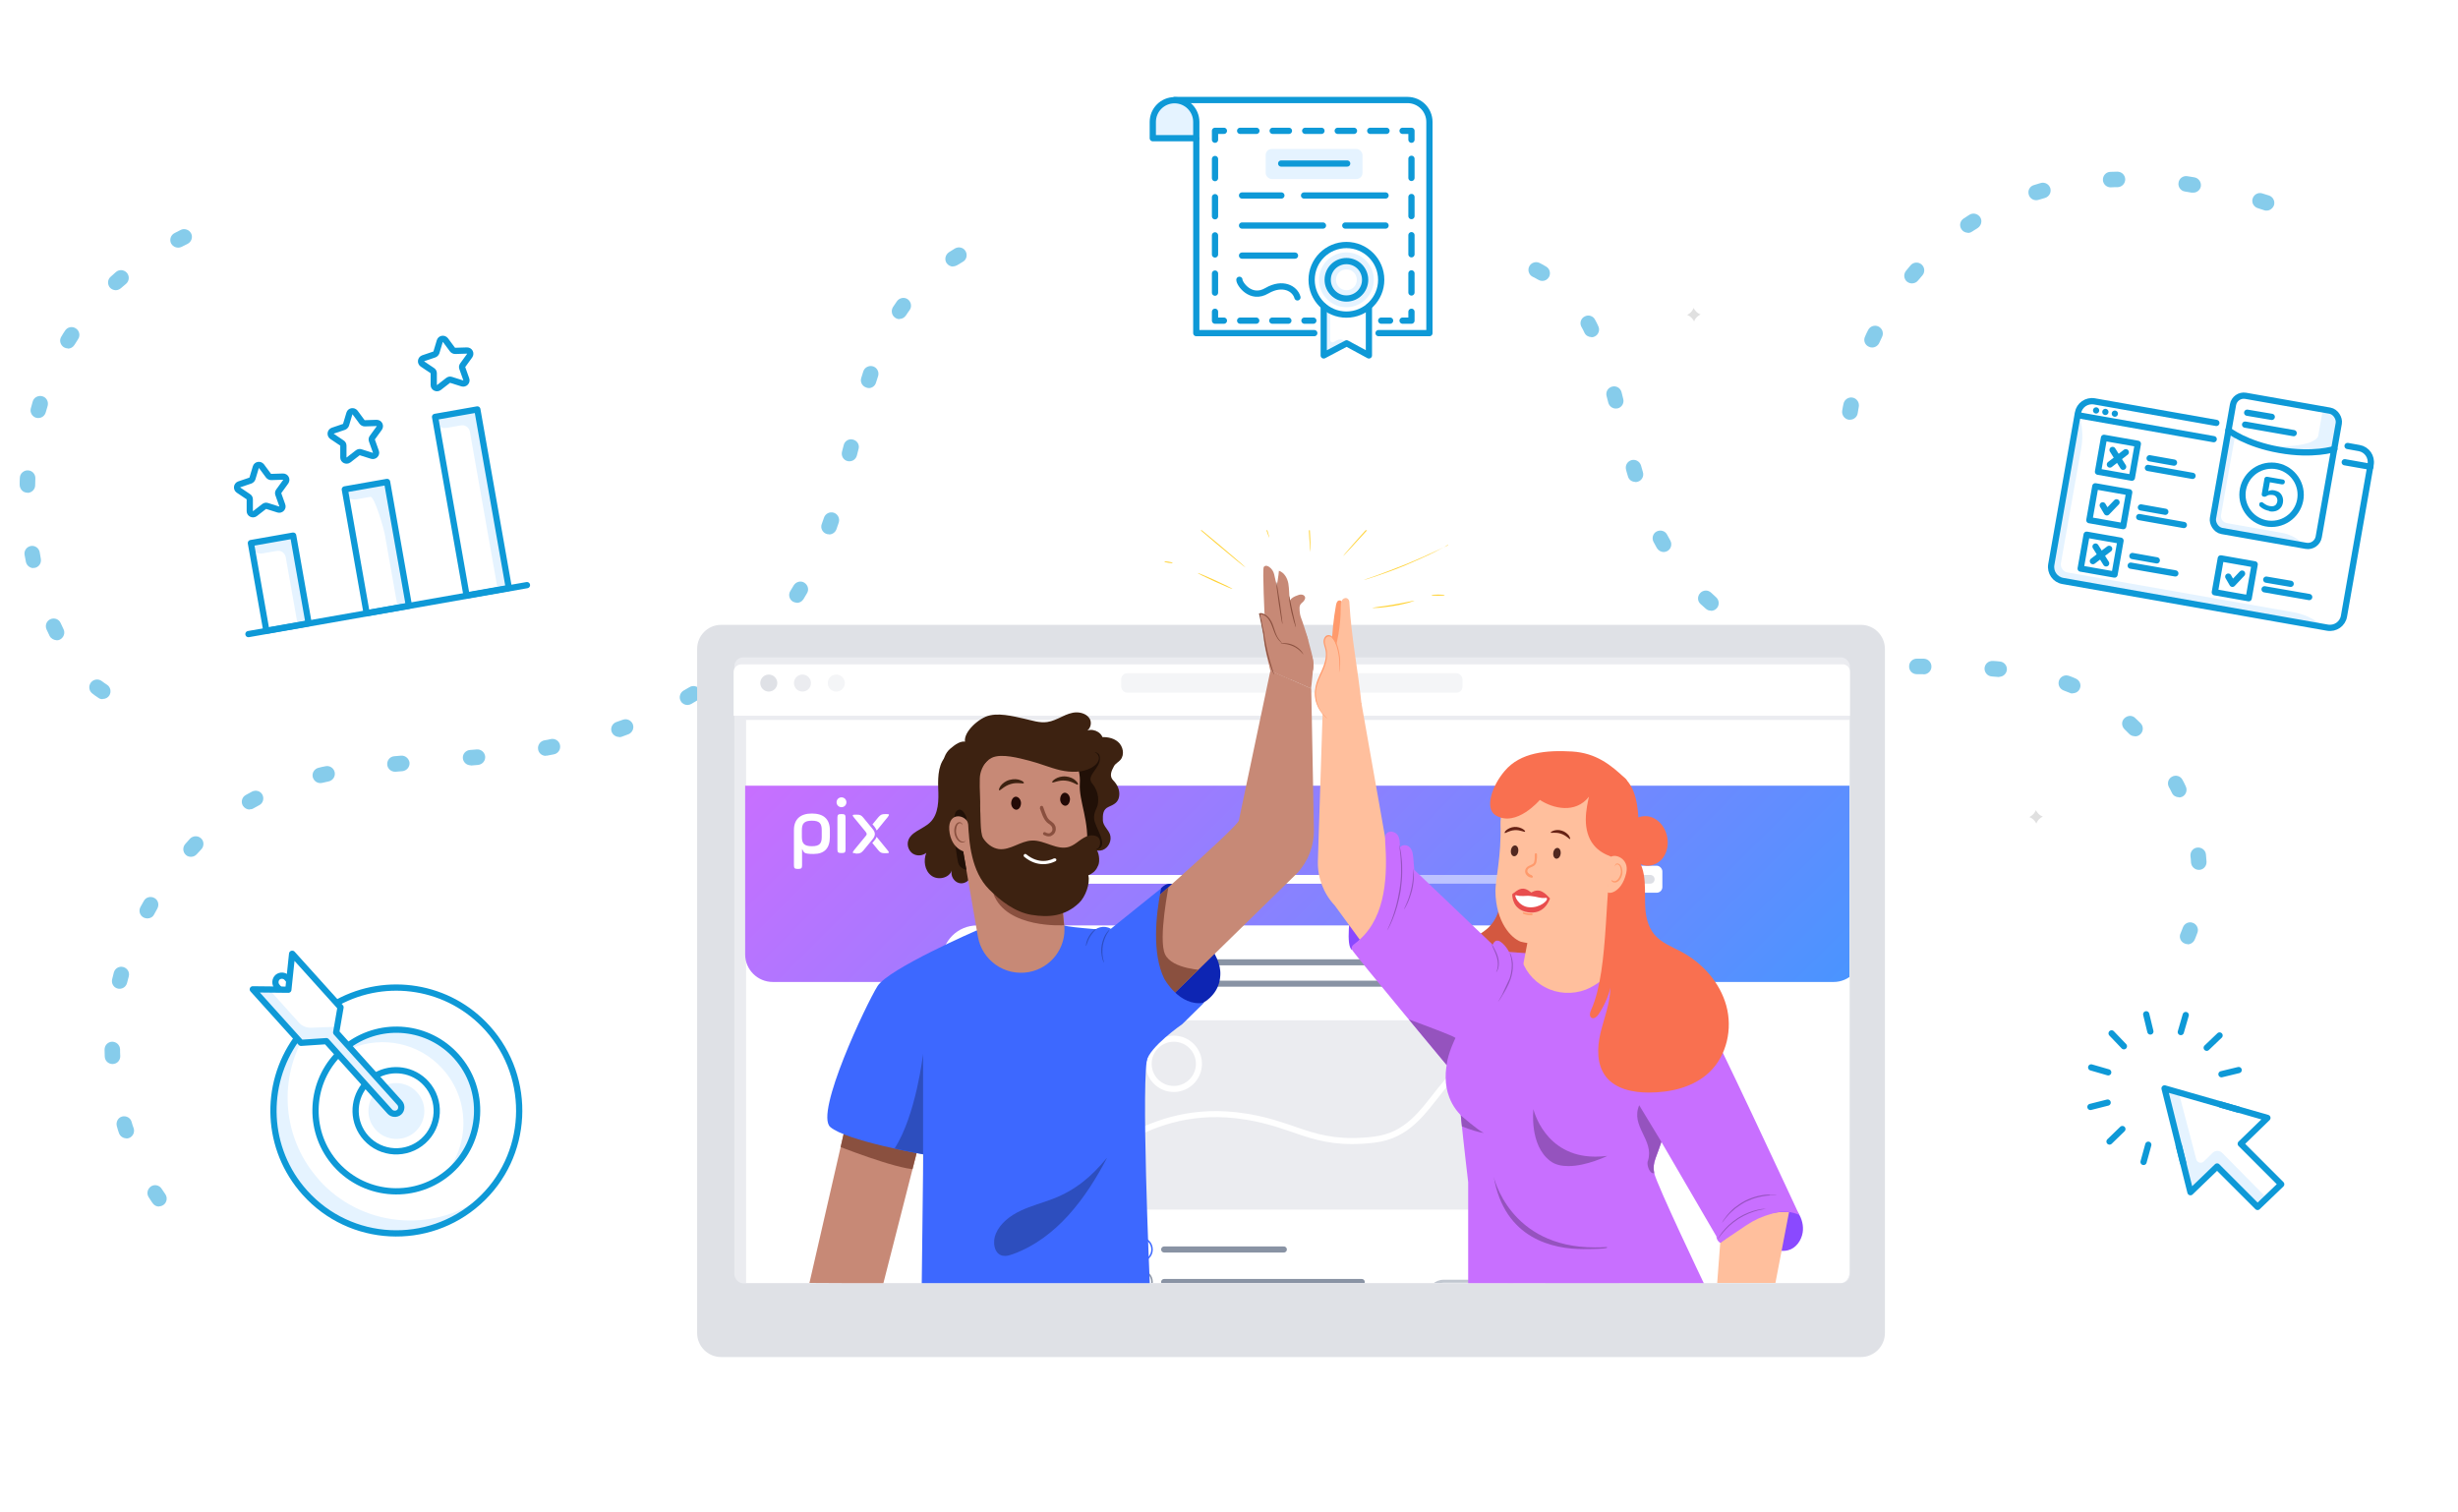 <?xml version="1.0" encoding="UTF-8"?><svg id="Calque_1" data-name="Calque 1" xmlns="http://www.w3.org/2000/svg" xmlns:xlink="http://www.w3.org/1999/xlink" version="1.1" viewBox="0 0 1300 800"><defs><style>.cls-1 {
        fill: #ff9a6c;
      }

      .cls-1, .cls-2, .cls-3, .cls-4, .cls-5, .cls-6, .cls-7, .cls-8, .cls-9, .cls-10, .cls-11, .cls-12, .cls-13, .cls-14, .cls-15, .cls-16, .cls-17, .cls-18, .cls-19, .cls-20, .cls-21, .cls-22, .cls-23, .cls-24, .cls-25, .cls-26, .cls-27, .cls-28, .cls-29, .cls-30, .cls-31, .cls-32, .cls-33, .cls-34 {
        stroke-width: 0px;
      }

      .cls-35, .cls-36, .cls-3, .cls-37, .cls-38, .cls-39, .cls-40, .cls-41, .cls-42, .cls-43, .cls-44, .cls-45, .cls-46, .cls-47, .cls-48, .cls-49 {
        fill: none;
      }

      .cls-35, .cls-36, .cls-37, .cls-38, .cls-40, .cls-41, .cls-42, .cls-44, .cls-45, .cls-46, .cls-47, .cls-48, .cls-49 {
        stroke-linecap: round;
      }

      .cls-35, .cls-38, .cls-39, .cls-40, .cls-43, .cls-47, .cls-48 {
        stroke-miterlimit: 10;
      }

      .cls-35, .cls-38, .cls-48 {
        stroke-width: 4.6px;
      }

      .cls-35, .cls-40, .cls-44, .cls-45, .cls-48 {
        stroke: #fff;
      }

      .cls-35, .cls-50 {
        opacity: .5;
      }

      .cls-36, .cls-37, .cls-41, .cls-42, .cls-44, .cls-45, .cls-46, .cls-49 {
        stroke-linejoin: round;
      }

      .cls-36, .cls-41 {
        stroke: #8993a4;
      }

      .cls-36, .cls-44, .cls-45 {
        stroke-width: 3.2px;
      }

      .cls-2 {
        fill: url(#Dégradé_sans_nom_3);
        filter: url(#drop-shadow-3);
      }

      .cls-4 {
        fill: #230906;
      }

      .cls-37, .cls-42, .cls-46, .cls-49 {
        stroke: #0e99d7;
        stroke-width: 3.3px;
      }

      .cls-5 {
        fill: #512820;
      }

      .cls-6 {
        fill: #2d4ebe;
      }

      .cls-7 {
        fill: #662114;
      }

      .cls-8 {
        fill: #ffbf9d;
      }

      .cls-9 {
        fill: #3d2211;
      }

      .cls-38 {
        stroke: #dddfe5;
      }

      .cls-10 {
        fill: #1a2e35;
      }

      .cls-11 {
        fill: #3d68ff;
      }

      .cls-51 {
        clip-path: url(#clippath-1);
      }

      .cls-52 {
        clip-path: url(#clippath-4);
      }

      .cls-53 {
        clip-path: url(#clippath-3);
      }

      .cls-54 {
        clip-path: url(#clippath-2);
      }

      .cls-55 {
        clip-path: url(#clippath-7);
      }

      .cls-56 {
        clip-path: url(#clippath-6);
      }

      .cls-57 {
        clip-path: url(#clippath-5);
      }

      .cls-39, .cls-40, .cls-47 {
        stroke-width: 1.6px;
      }

      .cls-39, .cls-47 {
        stroke: #c1c7d0;
      }

      .cls-12 {
        fill: #f4f5f7;
      }

      .cls-13 {
        fill: #e0e0e0;
      }

      .cls-58 {
        filter: url(#drop-shadow-2);
      }

      .cls-14 {
        fill: #9553be;
      }

      .cls-15 {
        fill: #e5f3ff;
      }

      .cls-16 {
        fill: #8a49ff;
      }

      .cls-17 {
        fill: #0799d7;
      }

      .cls-18 {
        fill: #4db696;
      }

      .cls-19 {
        fill: #e84d4d;
      }

      .cls-20 {
        fill: #0d25b3;
      }

      .cls-41, .cls-43 {
        stroke-width: .8px;
      }

      .cls-21 {
        fill: #c86fff;
      }

      .cls-22 {
        fill: #0e99d7;
      }

      .cls-42 {
        stroke-dasharray: 0 0 8.6 8.6;
      }

      .cls-23 {
        fill: #8a503f;
      }

      .cls-43 {
        stroke: #3d68ff;
      }

      .cls-44, .cls-24 {
        fill-rule: evenodd;
      }

      .cls-24, .cls-25, .cls-26, .cls-30 {
        fill: #fff;
      }

      .cls-25 {
        filter: url(#drop-shadow-1);
      }

      .cls-26 {
        filter: url(#drop-shadow-4);
      }

      .cls-27 {
        fill: #ffd235;
      }

      .cls-28 {
        fill: #dfe1e6;
      }

      .cls-29 {
        fill: #c78976;
      }

      .cls-59 {
        display: none;
      }

      .cls-31 {
        fill: #d35840;
      }

      .cls-46 {
        stroke-dasharray: 0 0 10.1 10.1;
      }

      .cls-32 {
        fill: #f97050;
      }

      .cls-33 {
        fill: #211007;
      }

      .cls-34, .cls-60 {
        fill: #ebecf0;
      }

      .cls-49 {
        stroke-dasharray: 0 0 8.5 8.5;
      }</style><filter id="drop-shadow-1" filterUnits="userSpaceOnUse"><feOffset dx="0" dy="3.7"/><feGaussianBlur result="blur" stdDeviation="2.7"/><feFlood flood-color="#7a7a7a" flood-opacity=".2"/><feComposite in2="blur" operator="in"/><feComposite in="SourceGraphic"/></filter><clipPath id="clippath-1"><path class="cls-3" d="M388,280.5h590.3v392.1c0,3.4-2.1,6.1-4.7,6.1H392.7c-2.6,0-4.7-2.7-4.7-6.1v-392.1Z"/></clipPath><filter id="drop-shadow-2" filterUnits="userSpaceOnUse"><feOffset dx="6.1" dy="6.1"/><feGaussianBlur result="blur-2" stdDeviation="6.1"/><feFlood flood-color="#939393" flood-opacity=".5"/><feComposite in2="blur-2" operator="in"/><feComposite in="SourceGraphic"/></filter><linearGradient id="Dégradé_sans_nom_3" data-name="Dégradé sans nom 3" x1="854.6" y1="621.7" x2="511.8" y2="278.9" gradientUnits="userSpaceOnUse"><stop offset="0" stop-color="#4a94ff"/><stop offset="1" stop-color="#c86fff"/></linearGradient><filter id="drop-shadow-3" filterUnits="userSpaceOnUse"><feOffset dx="0" dy="6.9"/><feGaussianBlur result="blur-3" stdDeviation="22.8"/><feFlood flood-color="#000" flood-opacity=".1"/><feComposite in2="blur-3" operator="in"/><feComposite in="SourceGraphic"/></filter><filter id="drop-shadow-4" filterUnits="userSpaceOnUse"><feOffset dx="0" dy="6.7"/><feGaussianBlur result="blur-4" stdDeviation="22.4"/><feFlood flood-color="#e3e4e3" flood-opacity=".1"/><feComposite in2="blur-4" operator="in"/><feComposite in="SourceGraphic"/></filter><clipPath id="clippath-2"><path class="cls-3" d="M901.1,537.1c2.2,1.5,50.5,105.5,50.5,105.5-3.9-1.7-8.2-2.1-12.3-1.2l-2.6.7c-4.7,1.3-9.1,3.3-13.1,6l-13.8,9.3c-1.1-.6-1.8-1.8-2-3v-.4s-37.4-64.2-37.4-64.2l30.8-52.6"/></clipPath><clipPath id="clippath-3"><path class="cls-3" d="M788.5,502.8l33.1,2.5,28.9,4.5s50.6,13.3,50.6,18.9-13.8,45.9-21.5,72.3c-3.3,11.4-5.9,13.4-4.7,19.5,1.3,6.1,26.2,58.2,26.2,58.2h-124.6v-53.4s-8.4-70-6.9-79.6c1.4-9.6,18.9-42.9,18.9-42.9"/></clipPath><clipPath id="clippath-4"><path class="cls-3" d="M719.1,497c14.2-12.7,14.7-34.7,13.5-52.2,0-1.3-.2-2.7.6-3.8,1.4-1.9,4.7-1.2,6,.7,1.3,2,1.2,4.5,1.1,6.9.7-2,3.9-2,5.3-.4,1.5,1.5,1.7,3.8,1.9,6,.2,2,.3,3.9.5,5.9l41.5,39.6s1.1-3.6,4.2-1.5c3,2,5,6.4,5,6.4l-29.3,63.9s-53.2-63.8-54.3-66.1c-1.1-2.2,1.7-3.2,4-5.3"/></clipPath><clipPath id="clippath-5"><polyline class="cls-3" points="446.6 598 428.1 678.6 467.2 678.8 485.3 607.9 446.6 598"/></clipPath><clipPath id="clippath-6"><path class="cls-3" d="M671.9,354.7l-16.7,79.3c-.6,3.6-63.3,58.3-63.3,58.3l12.4,49.5,81.7-79.9c5.9-6.3,9.1-14.6,8.9-23.3l-1.4-74.4-21.6-9.5"/></clipPath><clipPath id="clippath-7"><path class="cls-3" d="M516.6,492.1s-46.7,20.3-52.5,29.5c-5.8,9.2-33.3,67.2-25,74.5,8.3,7.3,49.2,14.5,49.2,14.5l-.8,68.1h120.6s-4.9-111.6-1-120c3.9-8.4-15.1-66.3-15.1-66.3,0,0-26.6-1.7-29.1-2.9-2.5-1.2-46.2,2.7-46.2,2.7"/></clipPath></defs><g><g class="cls-50"><path class="cls-22" d="M84.1,638.2c-1.3,0-2.5-.6-3.3-1.7,0,0-.9-1.2-2.2-3.3-1.2-1.9-.6-4.4,1.3-5.7,1.9-1.2,4.4-.6,5.6,1.3,1.2,1.8,1.9,2.8,1.9,2.8,1.3,1.8.9,4.4-.9,5.7-.7.5-1.6.8-2.4.8ZM66.8,602.1c-1.7,0-3.3-1.1-3.9-2.8-.4-1.2-.8-2.4-1.1-3.6-.6-2.2.6-4.5,2.7-5.1,2.2-.6,4.5.6,5.1,2.8.3,1.2.7,2.3,1.1,3.4.7,2.2-.5,4.5-2.6,5.2-.4.1-.8.2-1.3.2ZM59.5,562.8c-2.2,0-4-1.7-4.1-3.9,0-1.2-.1-2.5-.1-3.7,0-2.3,1.7-4.1,4-4.2,2.2,0,4.1,1.7,4.2,4,0,1.2,0,2.4.1,3.5.1,2.3-1.6,4.2-3.9,4.3,0,0-.1,0-.2,0ZM63.3,523c-.3,0-.6,0-1-.1-2.2-.5-3.5-2.7-3-4.9.3-1.2.6-2.4.9-3.6.6-2.2,2.8-3.5,5-2.9,2.2.6,3.5,2.8,2.9,5-.3,1.1-.6,2.3-.9,3.4-.5,1.9-2.1,3.1-4,3.1ZM77.9,485.8c-.7,0-1.3-.2-2-.5-2-1.1-2.7-3.6-1.6-5.6.6-1.1,1.2-2.2,1.8-3.2,1.1-2,3.6-2.6,5.6-1.5,2,1.1,2.6,3.6,1.5,5.6-.6,1-1.2,2.1-1.7,3.1-.7,1.4-2.1,2.1-3.6,2.1ZM101,453.2c-1,0-2-.3-2.7-1-1.7-1.5-1.8-4.1-.3-5.8.8-.9,1.7-1.9,2.5-2.8,1.6-1.6,4.1-1.7,5.8-.2s1.7,4.2.2,5.8c-.8.8-1.6,1.7-2.4,2.6-.8.9-1.9,1.4-3.1,1.4ZM132,428.2c-1.4,0-2.8-.8-3.6-2.1-1.1-2-.4-4.5,1.6-5.6,1.1-.6,2.2-1.2,3.3-1.8,2-1,4.5-.3,5.5,1.7,1,2,.3,4.5-1.7,5.5-1,.5-2.1,1.1-3.1,1.7-.6.4-1.3.5-2,.5ZM169.4,414.2c-1.9,0-3.5-1.3-4-3.2-.5-2.2.9-4.4,3.1-4.9,1.2-.3,2.4-.6,3.6-.8,2.2-.5,4.4.9,4.9,3.1.5,2.2-.9,4.4-3.1,4.9-1.2.3-2.3.5-3.5.8-.3,0-.6.1-.9.1ZM208.9,408.2c-2.1,0-3.9-1.6-4.1-3.7-.2-2.3,1.4-4.3,3.7-4.5,1.2-.1,2.4-.2,3.6-.3,2.2-.2,4.2,1.5,4.5,3.7.2,2.3-1.5,4.2-3.7,4.5-1.2.1-2.4.2-3.6.3-.1,0-.3,0-.4,0ZM248.9,404.8c-2.1,0-3.9-1.6-4.1-3.7-.2-2.3,1.5-4.2,3.7-4.4,1.2-.1,2.4-.2,3.6-.3,2.2-.2,4.2,1.4,4.5,3.7.2,2.3-1.4,4.2-3.7,4.5-1.2.1-2.4.2-3.6.3-.1,0-.2,0-.4,0ZM288.6,399.8c-1.9,0-3.7-1.4-4-3.4-.4-2.2,1.1-4.4,3.3-4.8,1.2-.2,2.4-.4,3.5-.7,2.2-.4,4.4,1,4.8,3.3.4,2.2-1,4.4-3.3,4.8-1.2.2-2.4.5-3.6.7-.2,0-.5,0-.7,0ZM327.4,389.8c-1.7,0-3.3-1.1-3.9-2.7-.8-2.1.4-4.5,2.5-5.2,1.1-.4,2.2-.8,3.4-1.2,2.1-.8,4.5.3,5.3,2.4.8,2.1-.3,4.5-2.4,5.3-1.2.4-2.3.9-3.5,1.3-.5.2-.9.2-1.4.2ZM363.6,372.9c-1.4,0-2.8-.7-3.5-2-1.2-1.9-.5-4.5,1.4-5.6,1-.6,2-1.2,3.1-1.8,1.9-1.2,4.5-.6,5.6,1.3,1.2,1.9.6,4.4-1.3,5.6-1.1.7-2.1,1.3-3.2,1.9-.7.4-1.4.6-2.1.6ZM395.9,349.3c-1.1,0-2.2-.5-3-1.4-1.5-1.7-1.4-4.3.3-5.8.9-.8,1.8-1.6,2.6-2.4,1.6-1.6,4.2-1.5,5.8.2s1.5,4.2-.2,5.8c-.9.8-1.8,1.7-2.8,2.5-.8.7-1.8,1-2.7,1ZM421.5,318.8c-.7,0-1.5-.2-2.2-.6-1.9-1.2-2.5-3.7-1.3-5.6.6-1,1.2-2,1.8-3,1.2-1.9,3.7-2.6,5.6-1.4,1.9,1.2,2.6,3.7,1.4,5.6-.6,1.1-1.3,2.1-1.9,3.2-.8,1.2-2.1,1.9-3.5,1.9ZM438.4,282.6c-.4,0-.9,0-1.3-.2-2.1-.7-3.3-3.1-2.5-5.2.4-1.1.8-2.3,1.2-3.4.7-2.1,3-3.3,5.2-2.6,2.1.7,3.3,3,2.6,5.2-.4,1.2-.8,2.3-1.2,3.5-.6,1.7-2.2,2.8-3.9,2.8ZM449.3,244c-.3,0-.6,0-1-.1-2.2-.5-3.5-2.7-3-4.9l.9-3.5c.5-2.2,2.7-3.6,4.9-3,2.2.5,3.6,2.7,3,4.9l-.9,3.5c-.5,1.9-2.1,3.1-4,3.1ZM459.4,205.2c-.4,0-.8,0-1.2-.2-2.2-.7-3.4-3-2.7-5.1.4-1.2.7-2.4,1.1-3.5.7-2.1,3-3.3,5.2-2.6,2.1.7,3.3,3,2.6,5.2-.4,1.1-.7,2.3-1.1,3.4-.5,1.8-2.2,2.9-3.9,2.9ZM475.8,168.8c-.8,0-1.6-.2-2.3-.7-1.9-1.2-2.4-3.8-1.2-5.7.7-1.1,1.4-2.1,2.1-3.1,1.3-1.8,3.9-2.3,5.7-1,1.8,1.3,2.3,3.9,1,5.7-.7.9-1.3,1.9-2,2.9-.8,1.2-2.1,1.8-3.4,1.8ZM504.1,141c-1.4,0-2.7-.7-3.5-1.9-1.2-1.9-.6-4.4,1.3-5.7,1.1-.7,2.1-1.3,3.2-2,2-1.1,4.5-.5,5.6,1.5,1.1,2,.5,4.5-1.5,5.6-1,.6-2,1.2-3,1.8-.7.4-1.4.6-2.2.6Z"/></g><g class="cls-50"><path class="cls-22" d="M1157,499.4c-.6,0-1.2-.1-1.7-.4-2.1-.9-3-3.4-2-5.4,0,0,.5-1.2,1.2-3,.7-2.1,3.1-3.3,5.2-2.5,2.1.7,3.3,3.1,2.5,5.2-.8,2.3-1.4,3.6-1.5,3.8-.7,1.5-2.2,2.4-3.7,2.4ZM1162.9,460.1c-2.1,0-3.9-1.7-4.1-3.8,0-1.2-.2-2.3-.3-3.5-.2-2.3,1.4-4.3,3.7-4.5,2.2-.2,4.3,1.4,4.5,3.7.1,1.3.2,2.5.3,3.8.1,2.3-1.6,4.2-3.8,4.3,0,0-.2,0-.3,0ZM1152.4,421.7c-1.5,0-3-.8-3.7-2.3-.5-1-1-2.1-1.6-3.1-1.1-2-.3-4.5,1.7-5.5,2-1.1,4.5-.3,5.5,1.7.6,1.1,1.2,2.2,1.7,3.4,1,2,.2,4.5-1.8,5.5-.6.3-1.2.4-1.8.4ZM1129,389.4c-1.1,0-2.1-.4-2.9-1.2-.8-.8-1.7-1.7-2.5-2.5-1.6-1.6-1.7-4.2,0-5.8s4.2-1.7,5.8,0c.9.9,1.8,1.8,2.7,2.6,1.6,1.6,1.6,4.2,0,5.8-.8.8-1.8,1.2-2.9,1.2ZM1096.3,366.8c-.5,0-1,0-1.6-.3-1.1-.4-2.2-.9-3.3-1.3-2.1-.8-3.2-3.1-2.4-5.3.8-2.1,3.1-3.2,5.3-2.4,1.2.4,2.4.9,3.5,1.4,2.1.9,3.1,3.3,2.2,5.3-.6,1.6-2.2,2.5-3.8,2.5ZM1057.4,358.1c-.1,0-.2,0-.4,0-1.2-.1-2.4-.2-3.6-.3-2.3-.2-3.9-2.1-3.8-4.4.2-2.3,2.1-3.9,4.4-3.8,1.2,0,2.5.2,3.7.3,2.3.2,3.9,2.2,3.7,4.4-.2,2.1-2,3.7-4.1,3.7ZM1017.3,356.6s0,0,0,0c-1.2,0-2.4,0-3.6,0-2.3,0-4.1-1.9-4-4.2,0-2.3,2-4.1,4.2-4h3.6c2.3.1,4.1,2,4,4.3,0,2.2-1.9,4-4.1,4ZM977.4,354.1c-.2,0-.4,0-.5,0-1.2-.2-2.4-.3-3.7-.5-2.2-.3-3.8-2.4-3.4-4.7.3-2.2,2.4-3.8,4.7-3.4,1.2.2,2.3.3,3.5.5,2.2.3,3.8,2.4,3.5,4.6-.3,2.1-2,3.6-4.1,3.6ZM938.7,344.1c-.5,0-1.1-.1-1.6-.3-1.2-.5-2.3-1-3.4-1.5-2.1-.9-3-3.4-2-5.4.9-2.1,3.4-3,5.4-2,1.1.5,2.2,1,3.2,1.4,2.1.9,3.1,3.3,2.2,5.4-.7,1.6-2.2,2.5-3.8,2.5ZM904.9,323c-1,0-1.9-.3-2.7-1-.9-.8-1.9-1.7-2.8-2.5-1.7-1.5-1.8-4.1-.2-5.8s4.1-1.8,5.8-.2c.9.8,1.8,1.6,2.6,2.4,1.7,1.5,1.9,4.1.4,5.8-.8.9-1.9,1.4-3.1,1.4ZM879.9,292c-1.4,0-2.8-.8-3.6-2.1-.6-1.1-1.2-2.2-1.8-3.3-1-2-.3-4.5,1.7-5.5,2-1,4.5-.3,5.5,1.7.5,1,1.1,2.1,1.7,3.1,1.1,2,.4,4.5-1.6,5.6-.6.3-1.3.5-2,.5ZM864.9,254.9c-1.8,0-3.4-1.1-3.9-2.9-.4-1.2-.7-2.4-1-3.5-.6-2.2.6-4.4,2.8-5.1,2.2-.6,4.4.6,5.1,2.8.3,1.2.7,2.3,1,3.5.7,2.2-.6,4.5-2.7,5.1-.4.1-.8.2-1.2.2ZM854.6,216.1c-1.8,0-3.5-1.2-4-3.1-.3-1.2-.6-2.3-.9-3.5-.6-2.2.7-4.4,2.9-5,2.2-.6,4.4.7,5,2.9.3,1.2.6,2.4.9,3.6.6,2.2-.7,4.4-2.9,5-.3,0-.7.1-1,.1ZM841.7,178.3c-1.5,0-3-.8-3.7-2.3-.5-1.1-1-2.1-1.6-3.1-1.1-2-.3-4.5,1.7-5.5,2-1.1,4.5-.3,5.5,1.7.6,1.1,1.2,2.2,1.7,3.4,1,2,.2,4.5-1.9,5.5-.6.3-1.2.4-1.8.4ZM815.7,148.6c-.7,0-1.4-.2-2.1-.6-1-.6-2-1.1-3-1.6-2-1-2.8-3.5-1.8-5.5,1-2,3.5-2.8,5.5-1.8,1.2.6,2.3,1.2,3.4,1.9,2,1.1,2.6,3.7,1.5,5.6-.8,1.3-2.1,2-3.5,2Z"/></g><path class="cls-13" d="M1076.7,428.5l.5.8c.6.9,1.4,1.7,2.3,2.2l.9.4-.8.5c-.9.6-1.7,1.4-2.2,2.3l-.4.9-.5-.8c-.6-.9-1.4-1.7-2.3-2.2l-.9-.4.8-.5c.9-.6,1.7-1.4,2.2-2.3l.4-.9Z"/><path class="cls-13" d="M895.7,162.9l.5.8c.6.9,1.4,1.7,2.3,2.2l.9.4-.8.5c-.9.6-1.7,1.4-2.2,2.3l-.4.9-.5-.8c-.6-.9-1.4-1.7-2.3-2.2l-.9-.4.8-.5c.9-.6,1.7-1.4,2.2-2.3l.4-.9Z"/><path class="cls-13" d="M421.1,481.3l.5.8c.6.9,1.4,1.7,2.3,2.2l.9.4-.8.5c-.9.6-1.7,1.4-2.2,2.3l-.4.9-.5-.8c-.6-.9-1.4-1.7-2.3-2.2l-.9-.4.8-.5c.9-.6,1.7-1.4,2.2-2.3l.4-.9Z"/><g id="Ordinateur"><g><path id="Path_2211" data-name="Path 2211" class="cls-28" d="M381.4,330.5h602.8c7,0,12.7,5.7,12.7,12.7v361.9c0,7-5.7,12.7-12.7,12.7H381.4c-7,0-12.7-5.7-12.7-12.7v-361.9c0-7,5.7-12.7,12.7-12.7Z"/><rect class="cls-60" x="388.4" y="347.7" width="590" height="331.1" rx="4.7" ry="4.7"/></g><g><path id="Path_2207" data-name="Path 2207" class="cls-25" d="M392.2,347.7h582.4c2.1,0,3.8,1.7,3.8,3.8v23.4H388v-23.1c0-2.3,1.8-4.1,4.1-4.1Z"/><ellipse id="Ellipse_1" data-name="Ellipse 1" class="cls-28" cx="406.6" cy="361.3" rx="4.5" ry="4.5"/><ellipse id="Ellipse_2" data-name="Ellipse 2" class="cls-34" cx="424.4" cy="361.3" rx="4.5" ry="4.5"/><ellipse id="Ellipse_3" data-name="Ellipse 3" class="cls-12" cx="442.3" cy="361.3" rx="4.5" ry="4.5"/><rect class="cls-12" x="593" y="356.1" width="180.5" height="10.3" rx="3.2" ry="3.2"/></g><g class="cls-51"><g class="cls-58"><path class="cls-30" d="M388.5,374.7h589.6v326.2c0,2.6-2.1,4.7-4.7,4.7H393.2c-2.6,0-4.7-2.1-4.7-4.7v-326.2h0Z"/><path class="cls-2" d="M388,402.6h590.3v89.2c0,8-6.5,14.6-14.6,14.6H402.6c-8,0-14.6-6.5-14.6-14.6v-89.2h0Z"/><g><path class="cls-26" d="M510.6,476.7h345.2c10.3,0,18.6,8.3,18.6,18.6v231.9h-382.3v-231.9c0-10.3,8.3-18.6,18.6-18.6Z"/><line class="cls-36" x1="521.1" y1="502.9" x2="824.6" y2="502.9"/><line class="cls-36" x1="521.1" y1="514.2" x2="725.3" y2="514.2"/><rect class="cls-34" x="564.5" y="533.6" width="237.4" height="100.1" rx="8" ry="8"/><circle class="cls-45" cx="614.7" cy="556.6" r="13.3"/><path class="cls-44" d="M566.2,615.6s30.1-37.6,81.4-31.8c31.8,3.6,39.4,16.9,73.1,12.9,35.3-4.2,31.8-49.8,79.8-49.8"/><rect class="cls-18" x="807.2" y="671.6" width="47.7" height="15.4" rx="7.7" ry="7.7"/><rect class="cls-39" x="749.7" y="671.6" width="47.7" height="15.4" rx="7.7" ry="7.7"/><line class="cls-47" x1="762.1" y1="679.3" x2="785" y2="679.3"/><line class="cls-40" x1="819.6" y1="679.3" x2="842.5" y2="679.3"/><g><g><line class="cls-36" x1="609.6" y1="672" x2="714.1" y2="672"/><circle class="cls-41" cx="597" cy="672" r="6.2"/></g><g><line class="cls-36" x1="609.6" y1="689.2" x2="694.5" y2="689.2"/><circle class="cls-41" cx="597" cy="689.2" r="6.2"/></g><g><line class="cls-36" x1="609.6" y1="654.8" x2="672.9" y2="654.8"/><circle class="cls-43" cx="597" cy="654.8" r="6.2"/><circle class="cls-11" cx="597" cy="654.8" r="3.4"/></g></g></g><g id="_6.-logos_logos--pix_blanc" data-name="6.-logos/logos--pix/blanc"><path id="Combined-Shape" class="cls-24" d="M455.3,439.7l.8-.9c.7-.8,1.2-1.5,1.4-2.3l5.8,7.1c1.1,1.3,1,1.6-.8,1.6h-.6c-1.8,0-2.4-.3-3.5-1.6l-3.2-3.9ZM455.3,430l3.2-3.9c1.1-1.2,1.7-1.6,3.5-1.6h.6c1.8,0,1.8.2.8,1.6l-5.8,7.1c-.3-.7-.8-1.5-1.4-2.3l-.8-.9ZM446.4,445.2c-1.8,0-1.8-.2-.8-1.6l6-7.3c.5-.5.7-1,.7-1.3s-.3-.8-.7-1.3l-6-7.3c-1.1-1.3-1-1.6.8-1.6h.6c1.8,0,2.4.3,3.5,1.6l4.6,5.6c2,2.2,2,3.9,0,6.2l-4.6,5.6c-1.1,1.2-1.7,1.6-3.5,1.6h-.6ZM413.8,451.6v-18.6c0-5.9,3.5-8.8,9.5-8.8s9.5,2.8,9.5,8.8v3.6c0,6-2.9,9-8.6,9s-5-.9-6.1-2.7v8.7c0,1.5-.4,1.9-1.9,1.9h-.5c-1.5,0-1.9-.4-1.9-1.9ZM428.5,436.6v-3.6c0-3.5-1.1-5-5.2-5s-5.3,1.5-5.3,5v3.6c0,3.4,1.2,4.9,5.3,4.9s5.2-1.5,5.2-4.9ZM436.8,443.2v-16.8c0-1.5.4-1.9,1.9-1.9h.5c1.5,0,1.9.4,1.9,1.9v16.8c0,1.5-.4,1.9-1.9,1.9h-.5c-1.5,0-1.9-.4-1.9-1.9ZM437.1,420.1c-1-1-1-2.7,0-3.7,1-1,2.7-1,3.7,0,1,1,1,2.7,0,3.7-1,1-2.7,1-3.7,0Z"/></g><line class="cls-35" x1="550.4" y1="459" x2="789.2" y2="459"/><line class="cls-48" x1="550.4" y1="459" x2="694" y2="459"/><path class="cls-24" d="M711.9,430.4h-18c-1.1,0-2,.9-2,2v11.9c0,1.1.9,2,2,2h2.2v4c0,0,0,0,.1,0l3.1-4h12.6c1.1,0,2-.9,2-2v-11.9c0-1.1-.9-2-2-2ZM709.8,441.9h-13.8c-.6,0-1-.5-1-1s.5-1,1-1h13.8c.6,0,1,.5,1,1s-.5,1-1,1ZM709.8,436.7h-13.8c-.6,0-1-.5-1-1s.5-1,1-1h13.8c.6,0,1,.5,1,1s-.5,1-1,1Z"/><rect class="cls-30" x="822.6" y="451.8" width="50.5" height="14.3" rx="3" ry="3"/><line class="cls-38" x1="828.9" y1="459" x2="866.7" y2="459"/></g><g><path class="cls-31" d="M792.8,470.9c1.9,7.2-.6,15.4-6.2,20.3-3.7,3.2-8.4,5.1-11.8,8.7-4.3,4.6-5.5,11.6-3.7,17.6,1.9,6,6.6,10.9,12.3,13.6,7.7,3.7,17.3,3.4,24.7-.8,9.3-5.2,14.7-15.8,16.1-26.3,1.4-10.6-.8-21.3-3.6-31.6l-27.9-1.4"/><path class="cls-16" d="M909.8,657.4c9.6-1.6,18.6,1.4,28.1,3.5,2.6.6,5.2,1.1,7.8.4,4.1-1,7-5.1,7.7-9.3.6-3.6-.4-7.5-2.4-10.5-.9-1.3-1.9-2.5-3.3-3.3-1.4-.8-3-1.1-4.6-1.2-5.8-.6-11.7.7-16.9,3.2-5.3,2.5-9.9,6.1-14,10.2-2,2-1.4,4.3-2.3,7"/><path class="cls-16" d="M715,502.4c-3.2-1.9-1.3-18.5.6-27.6.9-4.4,2.3-8.8,4.7-12.5.9-1.4,2-2.7,3.5-3.3,2.1-.8,4.6,0,6.3,1.5,2.2,2,3.1,5.1,3,8.1,0,3-1.1,5.8-2.1,8.5-3.7,9.5-9.6,17.4-15.9,25.3"/><path class="cls-8" d="M720,371.7l12.9,73.1c4.1,9.8,52.4,69.5,52.4,69.5l-16,51.3-63.4-86.7c-5.9-6.3-9.1-14.6-8.9-23.3l2.5-78.1,20.5-5.8"/><path class="cls-1" d="M704.3,342.2c.2-7.4,1-14.9,2.3-22.2.2-1,.6-2.3,1.7-2.4,1.3-.2,2,1.5,2.1,2.8,1.1,8.8.8,17.8-1.1,26.5"/><path class="cls-21" d="M788.5,598.2c-9.8-1.5-18.5-8.5-22-17.8-2.5-6.5-2.4-13.9-.6-20.7,1.8-6.8,5.3-13,9.5-18.6l13.1,57"/><path class="cls-8" d="M909.8,657.4l-1.6,21.2h30.8l7.2-37.5c-9.4-.5-18.6,2.4-26,8.2l-10.4,8.1Z"/><path class="cls-21" d="M901.1,537.1c2.2,1.5,50.5,105.5,50.5,105.5-3.9-1.7-8.2-2.1-12.3-1.2l-2.6.7c-4.7,1.3-9.1,3.3-13.1,6l-13.8,9.3c-1.1-.6-1.8-1.8-2-3v-.4s-37.4-64.2-37.4-64.2l30.8-52.6"/><g class="cls-54"><path class="cls-14" d="M933.8,639.4c-.2,0-.6,0-1,0-.8,0-1.9.2-3.3.5-1.4.3-3,.8-4.8,1.5-1.8.7-3.6,1.6-5.5,2.8-1.8,1.2-3.5,2.5-4.9,3.8-1.4,1.3-2.5,2.6-3.4,3.7-.9,1.1-1.5,2.1-1.9,2.8-.4.7-.6,1.1-.6,1.1,0,0,0,0,0,0,.1,0,1-1.5,2.8-3.6.9-1.1,2.1-2.3,3.4-3.6,1.4-1.2,3-2.5,4.8-3.7,1.8-1.1,3.7-2.1,5.4-2.8,1.7-.7,3.3-1.2,4.7-1.6,2.7-.7,4.5-.8,4.5-1,0,0,0,0-.2,0"/><path class="cls-14" d="M935.9,631.9c-.3,0-.7,0-1,0-1.6,0-3.4.3-5.4.8-2,.5-4.2,1.3-6.3,2.3-2.1,1.1-4,2.4-5.7,3.7-1.6,1.3-2.9,2.7-3.9,3.9-.5.6-.9,1.2-1.3,1.7-.4.5-.7,1-.9,1.3-.4.8-.7,1.2-.6,1.2,0,0,0,0,0,0,.1,0,1.1-1.7,3.1-3.9,1-1.2,2.4-2.4,3.9-3.7,1.6-1.2,3.5-2.5,5.6-3.6,2.1-1,4.2-1.8,6.2-2.3,2-.5,3.8-.8,5.3-.9,1.3-.1,2.4-.1,3.2-.1s.6,0,.9,0c.2,0,.4,0,.6,0,.2,0,.4,0,.4,0,0,0-.5-.1-1.3-.2-.4,0-.9,0-1.5,0s0,0,0,0c-.3,0-.7,0-1.1,0"/></g><path class="cls-8" d="M720.1,372.5c-1.9-18.3-5.4-35.4-6.4-53.3,0-.9-.1-1.9-.9-2.5-1-.8-2.5-.2-3.1.9-.6,1.1-.6,2.3-.6,3.6,0,9.5-1.6,19-4.8,27.9-2.1,5.8-4.8,11.4-6.3,17.4-1.6,6,1.4,8,4,13.5"/><path class="cls-27" d="M658.8,300.2c-.1.1-6.9-5.4-15.1-12.3-8.2-6.9-14.8-12.6-14.7-12.7.1-.1,6.9,5.4,15.1,12.3,8.2,6.9,14.8,12.6,14.7,12.7Z"/><path class="cls-27" d="M693.1,292c-.2,0-.9-10.7-1.5-23.8-.7-13.2-1.1-23.9-.9-23.9.2,0,.9,10.7,1.5,23.8.7,13.2,1.1,23.8.9,23.9Z"/><path class="cls-27" d="M671.3,284.4c-.2,0-2.3-6-4.7-13.6-2.4-7.6-4.3-13.7-4.1-13.8.2,0,2.3,6,4.7,13.6,2.4,7.6,4.3,13.7,4.1,13.8Z"/><path class="cls-27" d="M651.8,311.5c0,.2-4.2-1.6-9.3-3.9-5-2.3-9.1-4.3-9-4.5,0-.2,4.2,1.6,9.3,3.9,5,2.3,9.1,4.3,9,4.5Z"/><path class="cls-27" d="M620.2,297.7c0,.2-1,.2-2.2,0-1.2-.2-2.2-.4-2.2-.6,0-.2,1-.2,2.2,0,1.2.2,2.2.4,2.2.6Z"/><path class="cls-10" d="M663.2,249.2c-.2,0-.3-1-.3-2.2s.1-2.2.3-2.2.3,1,.3,2.2-.1,2.2-.3,2.2Z"/><path class="cls-27" d="M735.5,266.2c.1.1-5.4,6.5-12.4,14.2-7,7.7-12.7,13.9-12.8,13.8-.1-.1,5.4-6.5,12.4-14.2,7-7.7,12.7-13.9,12.8-13.8Z"/><path class="cls-10" d="M744.3,257.5c.1.1-.5,1-1.4,1.9s-1.7,1.5-1.9,1.4c-.1-.1.5-1,1.4-1.9s1.7-1.5,1.9-1.4Z"/><path class="cls-27" d="M765.7,288.2s-.6.4-1.6,1c-1.1.6-2.6,1.4-4.6,2.4-3.9,2-9.4,4.5-15.5,7.1-6.2,2.6-11.8,4.6-16,6-2.1.7-3.8,1.2-4.9,1.6-1.2.3-1.8.5-1.8.5,0,0,.6-.3,1.8-.7,1.3-.4,2.9-1,4.9-1.7,4.1-1.5,9.7-3.6,15.9-6.1,6.1-2.5,11.6-5,15.6-6.9,1.9-.9,3.5-1.6,4.7-2.2,1.1-.5,1.7-.8,1.7-.8Z"/><path class="cls-27" d="M748.2,317.7c0,0-1.2.5-3.2,1.1-2,.5-4.8,1.2-7.9,1.7-3.1.5-6,.8-8,1-2.1.1-3.3.1-3.4,0,0,0,1.3-.2,3.3-.5,2-.3,4.9-.6,8-1.2,3.1-.5,5.9-1.1,7.9-1.5,2-.4,3.3-.7,3.3-.6Z"/><path class="cls-27" d="M764.1,314.8c0,.2-1.5.3-3.5.3s-3.5-.1-3.5-.3,1.5-.3,3.5-.3,3.5.1,3.5.3Z"/><path class="cls-8" d="M702.1,380c-4.8-3.6-7.3-9.9-6.3-15.8.6-3.6,2.4-6.9,3.8-10.2,1.4-3.4,2.5-7.1,1.6-10.6-.3-1.4-.9-2.7-1-4.1,0-1.4.9-3,2.3-3,1.1,0,1.9.8,2.6,1.6,2.3,2.9,4.2,11.4,3,17.7"/><path class="cls-1" d="M708.2,355.5c0,0,.1-1,.2-2.7,0-1.7,0-4.3-.6-7.4-.3-1.5-.7-3.2-1.4-4.9-.3-.8-.8-1.7-1.3-2.4-.6-.7-1.3-1.5-2.3-1.5-.9,0-1.7.7-2,1.7-.3,1-.1,2,.2,3.1.3,1.1.7,2.2.8,3.4.1,1.2,0,2.4-.1,3.6-.8,4.9-3.4,8.8-4.7,12.7-.7,1.9-1.1,3.9-1.1,5.7,0,1.8.3,3.5.7,5,.9,3,2.4,5.1,3.6,6.4,1.2,1.3,2,1.9,1.9,1.9,0,0-.2-.1-.6-.4-.4-.3-.9-.7-1.5-1.4-1.2-1.3-2.8-3.4-3.8-6.4-.5-1.5-.8-3.3-.8-5.1,0-1.9.4-3.9,1-5.9,1.3-4,3.9-7.9,4.7-12.6.2-1.2.2-2.3.1-3.5-.1-1.1-.5-2.2-.8-3.3-.3-1.1-.6-2.3-.2-3.5.2-.6.5-1.1.9-1.5.4-.4,1.1-.6,1.7-.6,1.2.1,2,1,2.7,1.8.6.8,1,1.7,1.4,2.6.7,1.7,1.1,3.4,1.4,5,.6,3.1.6,5.7.4,7.5,0,.9-.2,1.6-.3,2,0,.5-.1.7-.2.7Z"/><path class="cls-21" d="M788.5,502.8l33.1,2.5,28.9,4.5s50.6,13.3,50.6,18.9-13.8,45.9-21.5,72.3c-3.3,11.4-5.9,13.4-4.7,19.5,1.3,6.1,26.2,58.2,26.2,58.2h-124.6v-53.4s-8.4-70-6.9-79.6c1.4-9.6,18.9-42.9,18.9-42.9"/><g class="cls-53"><path class="cls-14" d="M867,584.5c-4.9,11.2,8,18.4,4.6,29.4-.9,1.5.5,6.7,2.9,6.7s.3,0,.4,0c-.2-1.1-.3-2-.3-2.9,0-3.7,1.8-6.5,4.1-13.7l-11.7-19.3"/><path class="cls-14" d="M790,622.4c5.7,33.1,31.6,38.3,47.4,38.3s12.3-1.1,12.3-1.1c-2.2.2-4.3.2-6.3.2-45.2,0-53.4-37.4-53.4-37.4"/><path class="cls-14" d="M811,586.7s-2.3,19,8.9,27.4c2.6,2,6,2.7,9.6,2.7,9.7,0,20.6-5.4,20.6-5.4-2.2.3-4.4.4-6.4.4-26.9,0-32.7-25.1-32.7-25.1"/><path class="cls-14" d="M772.6,590c.2,1.9.4,3.9.6,5.8,4,1.7,10.1,3.4,11.1,3.4s.2,0-.2-.3c-2.7-1.4-10.7-8.2-11.5-8.9"/></g><path class="cls-21" d="M719.1,497c14.2-12.7,14.7-34.7,13.5-52.2,0-1.3-.2-2.7.6-3.8,1.4-1.9,4.7-1.2,6,.7,1.3,2,1.2,4.5,1.1,6.9.7-2,3.9-2,5.3-.4,1.5,1.5,1.7,3.8,1.9,6,.2,2,.3,3.9.5,5.9l41.5,39.6s1.1-3.6,4.2-1.5c3,2,5,6.4,5,6.4l-29.3,63.9s-53.2-63.8-54.3-66.1c-1.1-2.2,1.7-3.2,4-5.3"/><g class="cls-52"><path class="cls-14" d="M740.1,447.5s0,0,0,0c0,0,0,.7.2,1.8.2,1.2.3,2.8.5,4.9.2,2.1.2,4.5.2,7.3,0,2.7-.3,5.8-.8,8.9-.5,3.1-1.1,6.1-1.8,8.7-.7,2.6-1.5,5-2.2,6.9-.7,1.9-1.4,3.5-1.9,4.6-.5,1.1-.7,1.7-.7,1.7,0,0,0,0,0,0,0,0,.4-.6.9-1.6.6-1,1.3-2.6,2.1-4.5.8-1.9,1.6-4.3,2.4-7,.7-2.7,1.4-5.6,1.9-8.8.4-3.2.7-6.2.7-9,0-2.8,0-5.3-.3-7.3-.2-2.1-.4-3.8-.7-4.9,0-.3-.1-.6-.2-.8,0,0,0,.2,0,.2h0c0-.2,0-.4,0-.6,0-.4-.1-.6-.2-.6"/><path class="cls-14" d="M747.6,459.5s0,0,0,0c0,0,0,1.3-.2,3.3-.1,2-.4,4.8-1.1,7.8-.7,3-1.7,5.7-2.5,7.5-.8,1.9-1.4,3-1.3,3,0,0,0,0,0,0,0,0,.8-1,1.7-2.9.9-1.8,1.9-4.5,2.7-7.6.7-3.1.9-5.9.9-8,0-2.1-.2-3.3-.3-3.3"/><path class="cls-14" d="M788.8,499c0,.2.3,1,.8,2.2.6,1.4,1.5,3.2,2.1,5.3.6,2.1.6,4.2.3,5.6-.3,1.4-.8,2.2-.7,2.2,0,0,0,0,0,0,0,0,.7-.7,1.1-2.1.4-1.5.5-3.6-.1-5.8-.6-2.2-1.6-4-2.3-5.3-.5-.9-.8-1.5-1-1.8l-.2-.2"/><path class="cls-14" d="M745.1,539.2c7.9,9.6,15.5,18.7,20,24.1.7-6.3,4.7-14.3,4.7-14.3-1.2-1.1-16.3-6.7-24.7-9.8"/></g><path class="cls-32" d="M863.3,451.5c.6,3.5,3.9,6.1,7.4,6.4,3.5.3,7-1.6,9-4.4,2-2.9,2.7-6.6,2.2-10-.7-5.1-4-9.9-8.9-11.4-4.9-1.5-10.9,1.2-12.3,6.1l-5.6,7.8,8.1,5.5Z"/><path class="cls-8" d="M858.5,444.3c2.3-18.2-10.9-34.8-29.4-36.6-17.4-1.7-36,11.1-35.5,28.6.5,16.2-2.7,29.3-2.7,34.9.2,16.8,8.5,25.1,13.4,26.9,1,.3,2.5.5,3.5.7h0c0,.1-3.7,19.4-3.7,19.4-1.7,12.6,5.4,23.9,17.9,25.7,12.6,1.8,22.5-7.8,24.4-20.5l11.9-79Z"/><path class="cls-5" d="M799.1,449.8c-.2,1.6.5,3,1.6,3.1,1.1.1,2.1-1,2.3-2.6.2-1.6-.5-3-1.6-3.1-1.1-.1-2.1,1-2.3,2.6Z"/><path class="cls-5" d="M821.5,451.1c-.2,1.6.5,3,1.6,3.1,1.1.1,2.1-1,2.3-2.6.2-1.6-.5-3-1.6-3.1-1.1-.1-2.1,1-2.3,2.6Z"/><path class="cls-7" d="M795.8,440.6c.4.3,2.3-1.3,5.3-1.5,2.9-.2,5.2,1.2,5.5.8.1-.2-.2-.8-1.2-1.4-1-.6-2.6-1.2-4.4-1.1-1.8.1-3.3.9-4.2,1.6-.9.7-1.1,1.4-1,1.6Z"/><path class="cls-7" d="M820.1,440.4c.2.4,2.7-.4,5.5.6,2.8.9,4.4,3,4.8,2.8.2-.1,0-.8-.6-1.8-.7-.9-2-2.1-3.7-2.6-1.7-.6-3.4-.4-4.5,0-1.1.4-1.6.9-1.5,1.1Z"/><path class="cls-1" d="M810.2,462.9v.2s0-.2,0-.2h0s0,.2,0,.2v-.2s-.3,0-.7-.2c-.4-.2-.9-.5-1.4-1.1-.2-.2-.3-.5-.3-.9,0-.6.4-1.3,1.3-1.7.7-.3,1.5-.6,2.1-1,.6-.4,1.2-1.1,1.4-2,.1-.7.2-1.7.3-2.5,0-.9,0-1.6,0-1.6,0-.3-.3-.6-.6-.6-.3,0-.6.3-.6.6,0,0,0,.7,0,1.6,0,.8-.1,1.8-.3,2.4-.1.6-.4.9-.9,1.2-.5.3-1.2.6-1.9.9-1.3.6-2,1.7-2,2.9,0,.6.2,1.1.5,1.6.6.8,1.3,1.3,1.9,1.5.6.2,1,.3,1.1.3h0c.3,0,.6-.3.6-.6,0-.3-.3-.6-.6-.6Z"/><path class="cls-19" d="M809.8,472.1s-2.5-2.5-5.1-2c-2.5.5-3.5,2.1-4.8,2.7v.2c1.9,1.9,12.4,7,19.8,2.1h0c-.8-.6-1.7-2.2-4.2-3.5-1.7-.9-3.6-.7-5.7.5Z"/><path class="cls-19" d="M799.9,473h-.1c0,1.1.1,8.2,8.2,9.5,8.5,1.4,11.2-5.7,11.8-7.3h0c0,0-14,.3-14,.3l-5.8-2.5Z"/><path class="cls-30" d="M818.1,475.1c0-.1-.3-.2-.4-.2-3.3.4-4.2-.6-8.3-1-2.6-.3-4.7.5-7.6-.4-1.3-.4,1.1,6,7,6.4,5.6.4,10.1-3.6,9.3-4.8Z"/><path class="cls-1" d="M810.3,483.2s-.1,0-.3,0-.5,0-.8,0c-.9,0-2.3-.1-3.3-.6-.2,0-.4,0-.5.2,0,.2,0,.4.2.5,1.2.6,2.7.7,3.6.7.7,0,1.1,0,1.1,0,.2,0,.3-.2.3-.4s-.2-.3-.4-.3Z"/><path class="cls-32" d="M791.1,431.3c-6.2-3.7-1.9-15.8,4.7-23.5,8.3-9.9,22.2-11.1,35.7-10.3,12.5.8,20.4,6.9,28.4,14.6,4.4,4.3-15.8,14.2-19.6,9.4-7.1,9-18.9,6.2-25.9,1.6,0,0-12.4,14.7-23.3,8.2Z"/><path class="cls-32" d="M840.9,419.1c-1.1,4.7-2.2,9.5-2.2,14.4,0,4.9,1.2,9.9,4.3,13.6,4.6,5.6,12.4,7.3,19.5,8.6,3.8-9.5,5-20,3.3-30-.8-4.9-2.4-9.9-5.9-13.5-5-5.2-13.7-6.2-19.8-2.4"/><path class="cls-21" d="M804.1,505.2c1.6,7.2,6.5,13.6,13.1,17,6.5,3.5,14.5,3.9,21.4,1.3,6.2-2.4,11.2-7.1,16.1-11.7,1.7,10.4-1.2,21.4-7.7,29.7-6.6,8.2-16.7,13.5-27.2,14.1-8,.5-16.5-2-21.5-8.2-3.5-4.3-4.9-10.1-4.8-15.6,0-5.6,6-8.7,7.7-14,1.4-4.5-.9-11.9,3.7-13.1l-.7.5"/><path class="cls-32" d="M861.1,449.4c4.8,2.6,7.4,8,8.3,13.3.9,5.3.5,10.8.7,16.2.2,5.4,1.3,11,4.7,15.2,3.6,4.5,9.3,6.6,14.4,9.3,11.2,6,20.4,16.2,23.8,28.5,3.4,12.3.3,26.4-8.9,35.2-8.4,8-20.5,10.8-32.1,10.8-8.3,0-17.3-1.8-22.5-8.2-5.1-6.4-4.9-15.5-3-23.4,1.9-7.9,5.1-15.7,5.2-23.8-1.2,5-3.4,9.8-6.3,14.1-.8,1.2-2.3,2.5-3.6,1.8-1.4-.8-.9-2.9-.2-4.4,9.9-22.1,6.5-66.7,12.4-91.1"/><path class="cls-8" d="M851.6,453.6c2-2.5,10.3.3,8.5,8.1-2.5,11.3-10.8,11.9-10.2,9.3,1.4-6.5-.3-14.9,1.7-17.4Z"/><path class="cls-1" d="M852.3,465.4c0,0,.2.2.5.4.3.2.9.4,1.5.2,1.3-.3,2.5-2.1,2.9-4.1.2-1,0-2.1-.2-2.9-.2-.9-.7-1.5-1.3-1.7-.6-.2-1.1,0-1.3.4-.2.3-.2.5-.2.6,0,0-.2-.2,0-.7,0-.2.2-.5.5-.7.3-.2.7-.2,1.1-.1.9.2,1.6,1.1,1.9,2.1.3,1,.5,2.1.3,3.3-.4,2.3-1.8,4.3-3.6,4.6-.8.1-1.5-.2-1.8-.5-.3-.3-.3-.6-.3-.6Z"/><path class="cls-14" d="M798.5,504.2s0,0,0,0c0,0,0,0,0,0,0,.2.1.3.1.3h0c.2.7.6,1.9.8,3.6.4,2.4.2,5.9-1,9.5l-4.1,8.8c-1.2,2.2-2,3.5-2,3.5,0,0,0,0,0,0,0,0,.3-.3.7-.9.4-.6,1-1.4,1.6-2.5,1.3-2.1,3.1-5.1,4.4-8.8,1.2-3.7,1.4-7.3.9-9.8-.2-1.2-.6-2.2-.8-2.9-.3-.6-.5-1-.5-1"/><path class="cls-14" d="M798.5,504.3s0,.2,0,.4h0c0,0,0-.2-.1-.4"/><polyline class="cls-29" points="446.6 598 428.1 678.6 467.2 678.8 485.3 607.9 446.6 598"/><g class="cls-57"><path class="cls-23" d="M442.2,605.8s32,12.7,42.1,12.7-9.8-24.8-9.8-24.8l-36.5,1.1,4.1,11.1"/></g><path class="cls-20" d="M638.8,499c-3.7-5-8-9.8-10-15.7-.9-2.9-1.3-5.9-2.3-8.7-1-2.8-2.8-5.6-5.7-6.7-2.8-1.1-4.9,0-6.8,2l-13.4,39.3,7.7,30.2c7.7-1.7,17.4-3.8,24.6-7.1,7.2-3.3,12.1-8.5,12.5-16.4.4-6.2-3-12-6.7-17Z"/><path class="cls-29" d="M671.9,354.7l-16.7,79.3c-.6,3.6-63.3,58.3-63.3,58.3l12.4,49.5,81.7-79.9c5.9-6.3,9.1-14.6,8.9-23.3l-1.4-74.4-21.6-9.5Z"/><g class="cls-56"><path class="cls-23" d="M618.3,467.6s-5.9,29.2-2.1,37.2c3.8,8,20.8,8.4,20.8,8.4l-23.8,25-13.7-52.7,13.9-25.9,4.9,7.9Z"/></g><path class="cls-29" d="M682.5,325.7c.4-2.8-1.5-5.8-.2-8.2.8-1.3,2.3-2,3.7-2.5.7-.3,1.5-.6,2.3-.5.8,0,1.6.5,1.9,1.2.3.9-.3,1.8-.9,2.5-.7.7-1.5,1.2-1.8,2.1-.5,1.2,0,4.8.4,5.9.8,2,3.7,10.7,4,12.8"/><path class="cls-29" d="M672.7,326.6c.2-4.2,3.5-20.6,3.7-24.7,2.8.9,4.5,3.9,5,6.8s.3,5.9.8,8.8c.7,3.9,2.7,7.4,4.7,10.8,2,3.4,4.2,6.8,5.1,10.7.9,3.9,4.4,13.8,1.7,16.7"/><path class="cls-29" d="M669,327.1l2.8,27.6,21.6,9.5s.3-2,1.2-11.5c1-10.5-10.3-15.1-15.4-22.9-2.2-3.3-1.6-9.5-3.3-17-.2-.9-1.4-6.2-2-9-.4-1.6-1.3-3-2.6-3.9-1-.7-2.1-1-2.9,0-.8,1,.5,27.2.5,27.2Z"/><path class="cls-29" d="M682.5,359.4c2.5-2.1,3-5.8,2.1-8.9-.9-3.1-3-5.7-5.1-8.1-2.1-2.4-4.3-4.9-5.6-7.8-.9-2.1-1.3-4.3-2.3-6.4-1-2-2.8-3.9-5.1-4,1.8,11.4,1.8,18,5.5,30.5"/><path class="cls-23" d="M668.6,337.2s0-.3-.2-.9c-.2-.7-.4-1.6-.6-2.6-.5-2.4-1.2-5.5-1.9-9v-.3c0,0,.3,0,.3,0,1.4-.1,2.9.5,4,1.5,1.9,1.6,2.8,3.9,3.4,5.8.6,1.9,1.2,3.7,1.9,5,.7,1.4,1.6,2.2,2.1,2.9.5.7.7,1.1.7,1.1,0,0-.3-.3-.9-1-.6-.6-1.6-1.5-2.3-2.9-.8-1.3-1.4-3.1-2.1-5-.7-1.9-1.5-4-3.2-5.5-1-.9-2.3-1.5-3.6-1.4l.3-.4c1.4,7.2,2.4,12.6,2.1,12.6Z"/><path class="cls-23" d="M678.3,330.2c-.2,0-1.1-5-2-11.3-.9-6.2-1.5-11.3-1.4-11.4.2,0,1.1,5,2,11.3.9,6.2,1.5,11.3,1.4,11.4Z"/><path class="cls-23" d="M685.2,331.1s0,.1.2.4h-.2c-.4-1-1.3-4.1-2.2-7.8-.5-2.3-.9-4.4-1.1-6-.2-1.5-.3-2.5-.2-2.5.2,0,.9,3.7,1.9,8.3.8,3.7,1.6,6.9,1.8,7.9h-.2c0-.3,0-.4,0-.4Z"/><path class="cls-23" d="M689.5,346.3c0,0-.5-.6-1.4-1.5-.9-.9-2.2-2.1-4-2.9-1.7-.8-3.5-1.2-4.7-1.3-1.3-.1-2.1,0-2.1-.1,0,0,.8-.3,2.1-.3,1.3,0,3.2.3,5,1.2,1.8.9,3.2,2.1,4,3.2.8,1,1.1,1.8,1.1,1.8Z"/><path class="cls-23" d="M673.8,356.9c0,0-.7-1.2-1.4-3.3-.8-2.1-1.7-5-2.5-8.2-.8-3.3-1.3-6.3-1.5-8.5-.2-2.2-.3-3.5-.2-3.6,0,0,.3,1.3.6,3.5.4,2.2.9,5.1,1.7,8.4.8,3.2,1.6,6.1,2.3,8.2.7,2.1,1.1,3.4,1,3.4Z"/><path class="cls-11" d="M577.3,493.7c2-3.3,6.9-4.5,10.2-2.4,8.8-7.2,17.8-14.2,26.6-21.4-2.9,14.4-4.8,34.5,1.6,47.7,0,0,8.1,15.1,21.1,12.8l-11.5,11.3s-17.6,12.2-18.9,19.7l-29.1-67.8"/><path class="cls-10" d="M488.5,630.8c-.2,0-.3-17.1-.3-38.1s.1-38.1.3-38.1.3,17.1.3,38.1-.1,38.1-.3,38.1"/><path class="cls-11" d="M516.6,492.1s-46.7,20.3-52.5,29.5c-5.8,9.2-33.3,67.2-25,74.5,8.3,7.3,49.2,14.5,49.2,14.5l-.8,68.1h120.6s-4.9-111.6-1-120c3.9-8.4-15.1-66.3-15.1-66.3,0,0-26.6-1.7-29.1-2.9-2.5-1.2-46.2,2.7-46.2,2.7"/><g class="cls-55"><path class="cls-6" d="M579.4,491.4c-.8.6-2.2,1.8-3.3,3.6-1.7,2.7-1.9,5.4-1.7,5.4h0s0,0,0,0c.2,0,.6-2.5,2.2-5.1,1.2-2,2.6-3.3,3.2-3.9,0,0-.2,0-.2,0,0,0-.1,0-.2,0"/><path class="cls-6" d="M586.5,491.9c-.3.4-.8.9-1.3,1.6-1,1.4-2,3.7-2.5,6.3-.5,2.6-.2,5.1.2,6.8.4,1.7.9,2.6,1,2.6s0,0,0,0c.1,0-.3-1-.6-2.7-.3-1.7-.4-4,0-6.6.5-2.5,1.4-4.7,2.3-6.2.5-.8.9-1.4,1.2-1.8,0,0-.2,0-.3,0"/><path class="cls-6" d="M585.3,612.6c-8.1,9.8-16.5,16.9-28.4,21.5-5.7,2.2-11.6,3.7-17.1,6.3-5.5,2.6-10.7,6.5-13.1,12.1-1.9,4.3-1,10.8,3.6,11.7.4,0,.8.1,1.2.1,1.4,0,2.7-.4,4.1-.9,23.5-8.5,38.9-30,49.8-50.8"/><path class="cls-6" d="M488.2,557.4s-3.7,32.6-15.1,50.1c8.1,1.8,14.5,2.9,15.1,3v-53.2"/><path class="cls-6" d="M488.2,615v6.5s0,0,0,0v-6.5"/></g><path class="cls-9" d="M501.4,399c-5.1,4-5.4,11.4-5.2,17.8.3,6.4.3,13.8-4.3,18.2-3.8,3.7-10.6,5-11.7,10.2-.5,2.4.6,5.1,2.7,6.4,2.1,1.3,5,1.1,7-.5-1.6,4.1-.9,9.3,2.6,12,3.5,2.7,9.5,1.4,10.9-2.7-.8,2.8,1.1,6,3.9,6.7,2.8.7,5.9-1.4,6.4-4.3"/><path class="cls-9" d="M574.9,445.6c1.1,3.3,5,5.2,8.3,4,3.2-1.2,5-5.2,3.8-8.4-1-2.5-3.5-4.4-3.7-7.1-.1-3.2,0-6,3-7.3,3-1.3,5.1-2.4,5.6-5.6.5-3.1-.9-6.2-3.1-8.4-2.2-2.2-1.1-4.9.4-7.6.8-1.4,2.4-2.1,3.4-3.3,2.3-2.7,1.4-7.2-1.3-9.5-2.7-2.3-6.5-2.8-10.1-2.4-3.5.5-6.9,1.7-10.3,2.6-11.4,2.8-23.9.5-33.6-6.1"/><path class="cls-33" d="M581.7,400.6c.6,5.9-7.7,9.5-4,13.9,3.7,4.4,3.6,10,2.4,12.6-2.6,5.5-1.5,7,1.1,12.9,2.6,5.9,2.9,9.3-3.6,9.9-6.4.7-17.7-39.4-13.1-45,4.5-5.6,16.6-10.3,17.2-4.4Z"/><path class="cls-29" d="M504.8,423.8l12.4,71.6c2.2,12.6,14.2,21,26.8,18.8,11.8-2.1,20-12.8,18.9-24.7-.6-6.3-1.1-11.6-1.1-11.6,0,0,10.8-10.5,12.9-28.6,1.8-14.8-4.2-25.3-3.6-34.9,1.2-17.7-18.9-32-36.5-30.3l-1.8.2c-18.8,3-31.5,20.9-28,39.6Z"/><path class="cls-23" d="M562.8,489.4s-30.5,2-37.4-16.6l36.8,10.3.6,6.4Z"/><path class="cls-9" d="M522.6,401.9h0c-2.7,2.7-4.3,6.2-4.4,9.9,0,.1,0,.3,0,.4-.2,5.3.4,10.5.2,15.8-.3,5.3-1.5,10.7-5,14.7-1.4,1.6-4.1,2.9-5.6,1.3-.6-.6-.7-1.5-.9-2.3-2.2-12.4-6.7-23.2-8-36.3-.3-3.6,1-7.1,3.7-9.4,2.6-2.2,5.7-4.6,8.9-3.5,3.2,1.1,7.7,6.5,10.3,8.7"/><path class="cls-33" d="M511.1,460.1s-3.6-.6-4.4-3.9c-.7-3.2-4-23.9-.9-27.1,3.1-3.2,5.4,3.4,5.4,3.4l-1.8,17.6,1.7,9.9Z"/><path class="cls-29" d="M512,435.3c-2-5.1-11.8-5.8-9.7,5.6,1.8,9.9,10.9,11.1,10.9,8.7s-.6-12.8-1.2-14.3Z"/><path class="cls-23" d="M510.9,444.5c0,0-.2.2-.5.4-.3.2-.9.4-1.6.2-1.4-.3-2.7-2.2-3.1-4.5-.2-1.1,0-2.2.2-3.2.3-1,.8-1.7,1.4-1.9.6-.2,1.2,0,1.4.4.2.3.2.6.2.6,0,0,.2-.2,0-.7,0-.2-.3-.5-.6-.7-.3-.2-.8-.3-1.2-.2-.9.2-1.7,1.2-2,2.2-.4,1-.5,2.3-.3,3.6.4,2.5,2,4.7,3.8,4.9.9.1,1.6-.2,1.9-.6.3-.4.4-.6.3-.7Z"/><path class="cls-9" d="M511.2,394.3c-3.5-4.7,4.1-12.6,10.1-15.2,6-2.5,14.3-.3,20.6,1.1,4,.9,8,2.3,12,1.7,2.7-.4,5.2-1.6,7.7-2.8,2.5-1.2,5.1-2.3,7.8-2.3,2.7,0,5.7,1.1,7,3.5,1.3,2.4.1,6-2.5,6.7,3.3-2.2,8.5-.2,9.4,3.6.9,3.8-2.8,8-6.7,7.6,1.6-1.5,4.6.4,4.6,2.7,0,2.2-1.9,4-3.8,5.1-5,2.8-11.1,2.6-16.6,1.4-5.5-1.3-10.8-3.6-16.3-5-5.5-1.4-14.8-4-19.9-1.6-3.8,1.8-6.1,6.8-8.4,5.9-2.2-.8-3.8-2.9-4.5-5.2-.7-2.3-.6-4.7-.4-7.1"/><path class="cls-9" d="M511.9,433.5c.4,6.6.7,13.2,2.3,19.6,1.5,6.4,4.3,12.7,8.9,17.3,6.1,6.2,13.9,12.1,22.4,13.5,9.3,1.5,17.7.8,25.2-6.3,3.3-3.1,6-10.3,4.9-14.6,3.1-1.4,4.3-3,5.3-5.4.9-2.2.4-6.8-1.2-8.4,2-.3,2.6-3.5,1.8-5.3-.8-1.9-3.4-2.3-5.4-1.9-2,.4-3.7,1.6-5.4,2.8-1.6,1.2-3.3,2.5-5.2,3.1-6.4,2.1-13-3.6-19.7-3.3-6.1.2-11.5,5.3-17.6,4.5-3.4-.5-6.3-2.8-8.2-5.7-1.9-2.9-1.1-13.5-1.8-16.8"/><path class="cls-23" d="M549.9,427.4c1.1,3.2,1.8,4.9,2.6,6.1.4.6.8,1.1,1.2,1.5.4.4.9.7,1.5,1.1.5.4.8.8,1.1,1.2.2.4.3.9.3,1.3,0,.4,0,.7-.2.9,0,.3-.2.4-.3.5-.3.2-.5.4-.7.6-.2.1-.4.2-.7.2-.4,0-1-.1-1.9-.6-.4-.2-.9,0-1.1.4s0,.9.4,1.1c1,.5,1.8.7,2.6.7.6,0,1.1-.1,1.5-.4.4-.2.8-.5,1.1-.8.3-.3.6-.7.8-1.2.2-.5.3-1,.3-1.5,0-.7-.1-1.4-.5-2-.3-.7-.9-1.3-1.6-1.8-.5-.4-1-.7-1.3-1-.5-.5-.9-.9-1.4-2-.5-1-1.1-2.5-1.9-4.9-.2-.4-.6-.7-1.1-.5s-.7.6-.5,1.1Z"/><path class="cls-9" d="M570.1,415c-.5.4-2.9-1.8-6.6-2.1-3.7-.4-6.6,1.4-7,.9-.2-.2.3-1,1.6-1.8,1.2-.8,3.3-1.5,5.6-1.3,2.3.2,4.2,1.2,5.2,2.2,1.1,1,1.4,1.9,1.2,2.1Z"/><path class="cls-4" d="M565.9,422.6c0,1.9-1,3.5-2.4,3.6-1.4,0-2.7-1.4-2.8-3.3,0-1.9,1-3.5,2.4-3.6,1.4,0,2.7,1.4,2.8,3.3Z"/><path class="cls-4" d="M540,424.7c0,1.9-1,3.5-2.4,3.6-1.4,0-2.7-1.4-2.8-3.3,0-1.9,1-3.5,2.4-3.6,1.4,0,2.7,1.4,2.8,3.3Z"/><path class="cls-9" d="M541.5,414.2c-.3.6-3.4-.6-6.9.5-3.6,1-5.6,3.7-6.2,3.3-.2-.1,0-1.1.8-2.3.9-1.2,2.5-2.6,4.8-3.2,2.2-.6,4.4-.4,5.7.2,1.4.5,2,1.2,1.8,1.5Z"/><path class="cls-30" d="M557.5,454h0s0,0,0,0h0s0,0,0,0h0c0,0-2.4,1.4-5.7,1.4-2.5,0-5.7-.8-9-3.5-.4-.3-.9-.3-1.2.1s-.3.9.1,1.2c3.6,3,7.2,3.9,10,3.9,3.9,0,6.5-1.6,6.6-1.6.4-.2.5-.8.3-1.1s-.8-.5-1.1-.3Z"/></g></g></g><g><g><g><path class="cls-15" d="M609.7,73.1v-8.6c0-6.4,5.2-11.5,11.5-11.5,6.4,0,11.5,5.2,11.5,11.5v8.6s-23,0-23,0Z"/><path class="cls-15" d="M703.5,164.6v15.2c0,1,1,1.6,1.9,1.1l1.6-.9c1.2-.6,2.6-.6,3.8,0l2.4,1.3-13.1,6.6v-25.4l3.4,2.1Z"/><rect class="cls-15" x="669.4" y="78.8" width="51.2" height="15.9" rx="3.2" ry="3.2"/><path class="cls-15" d="M712.1,133.5c-8,0-14.5,6.5-14.5,14.5s6.5,14.5,14.5,14.5,14.5-6.5,14.5-14.5-6.5-14.5-14.5-14.5ZM712.1,153.5c-3,0-5.5-2.4-5.5-5.5s2.4-5.5,5.5-5.5,5.5,2.4,5.5,5.5-2.4,5.5-5.5,5.5Z"/></g><path class="cls-37" d="M729.1,176.2h26.9v-111.7c0-6.4-5.2-11.6-11.6-11.6h-123.2"/><polyline class="cls-37" points="632.7 73.5 632.7 176.2 695.1 176.2"/><path class="cls-37" d="M609.7,73.1v-8.6c0-6.4,5.2-11.5,11.5-11.5,6.4,0,11.5,5.2,11.5,11.5v8.6s-23,0-23,0Z"/><circle class="cls-37" cx="712.1" cy="148" r="18.4"/><path class="cls-37" d="M712.1,157.9c-5.5,0-9.9-4.4-9.9-9.9,0-5.5,4.4-9.9,9.9-9.9,5.5,0,9.9,4.4,9.9,9.9,0,5.5-4.4,9.9-9.9,9.9Z"/><path class="cls-37" d="M724,162.1"/><polyline class="cls-37" points="724 162.1 724 188 712.2 181.6 700.1 188 700.1 162.1"/><line class="cls-37" x1="656.9" y1="103.4" x2="677.7" y2="103.4"/><line class="cls-37" x1="656.9" y1="135.2" x2="684.9" y2="135.2"/><line class="cls-37" x1="656.9" y1="119.3" x2="699.7" y2="119.3"/><line class="cls-37" x1="689.7" y1="103.4" x2="732.8" y2="103.4"/><line class="cls-37" x1="677.6" y1="86.5" x2="712.5" y2="86.5"/><line class="cls-37" x1="711.5" y1="119.3" x2="732.8" y2="119.3"/><path class="cls-37" d="M655.5,148c0,2.1,6,10.8,14.5,5.8,8.4-4.9,14.9-1.2,16.2,3.5"/><g><line class="cls-37" x1="694.6" y1="169.6" x2="689.9" y2="169.6"/><line class="cls-49" x1="681.4" y1="169.6" x2="651.5" y2="169.6"/><polyline class="cls-37" points="647.3 169.6 642.6 169.6 642.6 164.9"/><line class="cls-46" x1="642.6" y1="154.8" x2="642.6" y2="79"/><polyline class="cls-37" points="642.6 73.9 642.6 69.2 647.3 69.2"/><line class="cls-42" x1="655.9" y1="69.2" x2="737.5" y2="69.2"/><polyline class="cls-37" points="741.8 69.2 746.5 69.2 746.5 73.9"/><line class="cls-46" x1="746.5" y1="84" x2="746.5" y2="159.9"/><polyline class="cls-37" points="746.5 164.9 746.5 169.6 741.8 169.6"/><line class="cls-37" x1="735.2" y1="169.6" x2="730.5" y2="169.6"/></g></g><rect class="cls-3" x="583.8" y="21.4" width="198" height="198"/></g><g><g><g><path class="cls-15" d="M1198.6,633.4l-23.3-23.6c-1.4-1.4-3.7-1.4-5.1,0l-4.7,4.6c-1.3,1.2-3.4.6-3.9-1.1l-8.6-32.8c-.7-3.1-5.1-3.8-8.2-4.7h0s13.7,54.9,13.7,54.9l14.1-13.6,21.4,21.4,4.6-5Z"/><polygon class="cls-37" points="1185.1 605 1206.5 626.4 1194 638.4 1172.6 617 1172.6 617 1158.5 630.6 1144.8 575.7 1199.2 591.3 1185.1 605"/><line class="cls-37" x1="1116.8" y1="546.6" x2="1123.3" y2="553.4"/><line class="cls-37" x1="1106" y1="564.6" x2="1115" y2="567.2"/><line class="cls-37" x1="1105.6" y1="585.5" x2="1114.7" y2="583.2"/><line class="cls-37" x1="1115.7" y1="603.8" x2="1122.5" y2="597.2"/><line class="cls-37" x1="1133.7" y1="614.6" x2="1136.2" y2="605.5"/><line class="cls-37" x1="1154.6" y1="614.9" x2="1152.3" y2="605.8"/><line class="cls-37" x1="1183.7" y1="586.9" x2="1174.6" y2="584.3"/><line class="cls-37" x1="1184" y1="566" x2="1174.9" y2="568.2"/><line class="cls-37" x1="1173.9" y1="547.7" x2="1167.1" y2="554.2"/><line class="cls-37" x1="1156" y1="536.9" x2="1153.4" y2="545.9"/><line class="cls-37" x1="1135.1" y1="536.5" x2="1137.3" y2="545.6"/></g><rect class="cls-3" x="1057" y="488.4" width="198" height="198"/></g><g><g><g><path class="cls-15" d="M184.6,552.8s-1.4,2.9,1.6,1.6c16.2-6.6,35.5-2.8,47.9,11,14.7,16.3,14.5,40.8.3,56.9,1.3-.9,2.6-1.9,3.8-3.1,17.5-15.8,19-42.8,3.2-60.4-14.7-16.4-39.3-18.7-56.8-6.1Z"/><path class="cls-15" d="M168.8,624.1c-18.3-20.3-21.4-49-10-72.1,1.5-3-1.2-3.1-1.2-3.1-17.3,24.2-16.1,58,4.6,81.1,24,26.6,65,28.8,91.6,4.8,1.8-1.6-.4.2,1.1-1.5-26.5,19.2-63.8,15.7-86.2-9.2Z"/><path class="cls-15" d="M197.4,579.3c-3.8,5.7-3.4,13.5,1.7,18.7,5.2,5.4,13.9,5.9,19.7,1.3,6.8-5.4,7.5-15.2,1.8-21.5-4.4-4.9-11.5-6.2-17.2-3.6l8.1,9c1,1.1.9,2.8-.2,3.8l-1.6,1.5c-1.1,1-2.7.9-3.7-.1l-8.6-8.9Z"/><path class="cls-15" d="M142.5,523.5l15.6,17.4c1.6,1.8,4,2.8,6.4,2.7l13.8-.5-.8,2.8,34.1,37c1.4,1.6,1.3,4-.3,5.4h0c-1.6,1.4-4,1.3-5.4-.3l-34.3-38.1-12.6,1.6-24.7-27.5,8.1-.5Z"/></g><path class="cls-37" d="M156.7,549.7c-17.3,24.3-16.2,58.1,4.6,81.2,24,26.7,65.1,28.8,91.8,4.8,26.7-24,28.8-65.1,4.8-91.8-20.5-22.8-53.5-27.7-79.3-13.7"/><path class="cls-37" d="M178.3,558.3c-14.9,16-15.4,41.1-.5,57.7,15.8,17.5,42.8,19,60.4,3.2,17.5-15.8,19-42.8,3.2-60.4-14.7-16.4-39.3-18.7-56.8-6.1"/><path class="cls-37" d="M192.7,574.2c-6.4,8.1-6.2,19.8.9,27.7,7.9,8.8,21.5,9.5,30.3,1.6,8.8-7.9,9.5-21.5,1.6-30.3-6.9-7.7-18.1-9.2-26.7-4.3"/><path class="cls-37" d="M152.8,518.5l-1.1-1.3c-1.3-1.4-3.5-1.5-4.9-.3h0c-1.4,1.3-1.5,3.5-.3,4.9l1.1,1.3"/><path class="cls-37" d="M154.5,504.5l-2,19-18.8-.2,25.5,28.3,13.4-.9,33.6,37.3c1.3,1.4,3.5,1.5,4.9.3s1.5-3.5.3-4.9l-33.6-37.3,2.3-13.3-25.5-28.3Z"/></g><rect class="cls-3" x="110.6" y="488.4" width="198" height="198"/></g></g><g><g><g><path class="cls-15" d="M1100.7,237.3l-10.7,60.5c-.4,2.4,1.2,4.6,3.5,5l119.3,21c5.2.9,10,3,14.2,6.2l1.3,1-136.8-24.1c-3.8-.7-6.4-4.3-5.7-8.2l14-79.1.6,2.8c1.1,4.9,1.2,10,.3,14.9Z"/><path class="cls-15" d="M1182.1,230.5l-7.4,41.8c-.4,2.1,1,4.1,3.1,4.4l28.9,5.1c3.9.7,7.5,2.4,10.4,5l1.7,1.5-42.9-7.6c-3.2-.6-5.4-3.7-4.8-6.9l8.1-45.7,2.9,2.2Z"/><path class="cls-15" d="M1228.5,216.7s-1.6,9.1-2.4,13.7-16.2,7.1-29,4.8c0,0,18.3,7.9,37.7,1.3l2.3-13c.4-2.5-1.2-5-3.7-5.6l-4.9-1.2Z"/></g><g><g><rect class="cls-37" x="1172.8" y="296.8" width="18.2" height="18.2" transform="translate(71.1 -200.6) rotate(10)"/><rect class="cls-37" x="1106.5" y="258.6" width="18.2" height="18.2" transform="translate(63.4 -189.6) rotate(10)"/><rect class="cls-37" x="1111" y="233" width="18.2" height="18.2" transform="translate(59.1 -190.8) rotate(10)"/><polyline class="cls-37" points="1112.1 267.3 1114.3 271 1119.4 265.7"/><line class="cls-37" x1="1136" y1="247.5" x2="1159.6" y2="251.7"/><line class="cls-37" x1="1136.9" y1="242.4" x2="1149.8" y2="244.7"/><line class="cls-37" x1="1131.4" y1="273.5" x2="1155" y2="277.7"/><line class="cls-37" x1="1132.3" y1="268.4" x2="1145.2" y2="270.7"/><g><line class="cls-37" x1="1106.9" y1="296.8" x2="1115.5" y2="290.3"/><line class="cls-37" x1="1108.3" y1="289.1" x2="1113.9" y2="298"/></g><g><line class="cls-37" x1="1117.3" y1="238" x2="1122.9" y2="246.9"/><line class="cls-37" x1="1124.3" y1="239.2" x2="1115.9" y2="245.7"/></g><rect class="cls-37" x="1101.9" y="284.3" width="18.2" height="18.2" transform="translate(67.8 -188.5) rotate(10)"/><line class="cls-37" x1="1126.9" y1="299.2" x2="1150.5" y2="303.3"/><line class="cls-37" x1="1127.8" y1="294.1" x2="1140.7" y2="296.4"/><polyline class="cls-37" points="1178.5 305 1180.7 308.8 1185.8 303.4"/><line class="cls-37" x1="1197.7" y1="311.7" x2="1221.3" y2="315.8"/><line class="cls-37" x1="1198.6" y1="306.6" x2="1211.5" y2="308.8"/><path class="cls-37" d="M1241.6,235.9l6.1,1.1c4.1.7,6.8,4.6,6.1,8.7l-14.1,80.2c-.7,4.1-4.6,6.8-8.7,6.1l-140-24.7c-4.1-.7-6.8-4.6-6.1-8.7l14.1-80.2c.7-4.1,4.6-6.8,8.7-6.1l64.5,11.4"/><line class="cls-37" x1="1098.9" y1="219.6" x2="1170.8" y2="232.3"/><line class="cls-37" x1="1240.1" y1="244.5" x2="1253.7" y2="246.9"/><line class="cls-37" x1="1108.6" y1="217.1" x2="1108.6" y2="217.1"/><line class="cls-37" x1="1113.5" y1="217.9" x2="1113.5" y2="217.9"/><line class="cls-37" x1="1118.5" y1="218.8" x2="1118.5" y2="218.8"/></g><rect class="cls-37" x="1175.3" y="212.7" width="56.8" height="72.6" rx="5.8" ry="5.8" transform="translate(61.5 -205.2) rotate(10)"/><path class="cls-37" d="M1234.6,237.5s-11.2,3.7-29,.5c-17.8-3.1-27-10.4-27-10.4"/><circle class="cls-37" cx="1201.4" cy="261.7" r="15.4"/><line class="cls-37" x1="1188.5" y1="218.3" x2="1201.5" y2="220.5"/><line class="cls-37" x1="1187.4" y1="224.6" x2="1213.1" y2="229.1"/><g class="cls-59"><path class="cls-17" d="M1200.4,270.3c-.9-.2-1.7-.4-2.6-.8-.9-.4-1.6-.9-2.3-1.5-.3-.2-.4-.5-.5-.8,0-.3,0-.6,0-.8.1-.3.3-.5.5-.6.2-.2.5-.2.7-.2.3,0,.6.1.9.4.5.4,1.1.8,1.7,1.1.6.3,1.2.5,1.9.6.7.1,1.3.1,1.8,0,.5-.2,1-.4,1.3-.8.3-.4.6-.9.7-1.5.2-.9,0-1.7-.4-2.4-.5-.7-1.2-1.1-2.1-1.2-.5,0-1,0-1.6,0s-1.1.3-1.6.6c-.2.1-.4.2-.6.3-.2,0-.5,0-.8,0-.4,0-.7-.2-.9-.5-.2-.2-.2-.6-.2-.9l1.4-8c0-.4.3-.8.5-.9.3-.2.6-.3,1.1-.2l8,1.4c.4,0,.8.2,1,.5.2.3.3.6.2,1,0,.4-.2.7-.5.9-.3.2-.6.2-1.1.2l-6.3-1.1-1,5.5h-.8c.5-.6,1.2-1,1.9-1.2.8-.2,1.5-.2,2.4,0,1.1.2,2,.6,2.7,1.2.7.6,1.2,1.4,1.5,2.3.3.9.4,1.9.2,3-.2,1.1-.6,2.1-1.3,2.8s-1.5,1.3-2.5,1.6c-1,.3-2.2.4-3.5.1Z"/></g><path class="cls-17" d="M1200.3,270.3c-.9-.2-1.7-.4-2.6-.8-.9-.4-1.6-.9-2.3-1.5-.3-.2-.4-.5-.5-.8,0-.3,0-.6,0-.8s.3-.5.5-.6.5-.2.7-.2c.3,0,.6.1.9.4.5.4,1.1.8,1.7,1.1.6.3,1.2.5,1.9.6s1.3.1,1.8,0c.5-.2,1-.4,1.3-.8.3-.4.6-.9.7-1.5.2-.9,0-1.7-.4-2.4-.5-.7-1.2-1.1-2.1-1.2s-1,0-1.6,0c-.5,0-1.1.3-1.6.6-.2.1-.4.2-.6.3s-.5,0-.8,0c-.4,0-.7-.2-.9-.5-.2-.2-.2-.6-.2-.9l1.4-8c0-.4.3-.8.5-.9s.6-.3,1.1-.2l8,1.4c.4,0,.8.2,1,.5.2.3.3.6.2,1s-.2.7-.5.9c-.3.2-.6.2-1.1.2l-6.3-1.1-1,5.5h-.8c.5-.6,1.2-1,1.9-1.2.8-.2,1.5-.2,2.4,0s2,.6,2.7,1.2c.7.6,1.2,1.4,1.5,2.3s.4,1.9.2,3-.6,2.1-1.3,2.8c-.7.8-1.5,1.3-2.5,1.6-1,.3-2.2.4-3.5.1Z"/></g><rect class="cls-3" x="1071.9" y="164.8" width="198" height="198" transform="translate(63.6 -199.3) rotate(10)"/></g><g><g><g><path class="cls-15" d="M154.1,283.9h0c0,0-22.3,3.8-22.3,3.8h0c.6,3.4,3.8,5.6,7.2,5l7.4-1.3c2.2-.4,4.3,1.1,4.7,3.3l6.4,36.1,6.1-1.1-8.1-46.1-1.3.2Z"/><rect class="cls-37" x="136.6" y="284.9" width="22.7" height="47.1" transform="translate(-51.3 30.4) rotate(-10)"/></g><g><path class="cls-15" d="M203.6,255.3h0c0,0-22.3,3.8-22.3,3.8h0c.6,3.4,3.8,5.6,7.2,5l7.4-1.3c2.2-.4,7.3,17.6,7.6,19.8l6.9,39,6.1-1.1-11.5-65.5-1.3.2Z"/><rect class="cls-37" x="188" y="256.4" width="22.7" height="66.5" transform="translate(-47.3 39) rotate(-10)"/></g><g><path class="cls-15" d="M251.5,217.5h0c0,0-22.3,3.8-22.3,3.8h0c.6,3.4,3.8,5.6,7.2,5l7.4-1.3c2.2-.4,4.3,1.1,4.7,3.3l14.8,83.9,6.1-1.1-16.6-93.9-1.3.2Z"/><rect class="cls-37" x="238.3" y="217.8" width="22.7" height="95.9" transform="translate(-42.4 47.4) rotate(-10)"/></g><line class="cls-37" x1="131.4" y1="335.4" x2="278.7" y2="309.5"/><path class="cls-37" d="M235.6,179.9l3.7,5c.3.4.9.7,1.4.7l6.3-.2c1.4,0,2.2,1.5,1.4,2.7l-3.7,5.1c-.3.4-.4,1-.2,1.5l2.1,5.9c.5,1.3-.8,2.6-2.1,2.2l-6-1.9c-.5-.2-1.1,0-1.5.3l-4.9,3.8c-1.1.8-2.7,0-2.7-1.3v-6.3c0-.6-.3-1.1-.8-1.4l-5.2-3.5c-1.1-.8-.9-2.5.4-3l5.9-2c.5-.2.9-.6,1.1-1.1l1.8-6c.4-1.3,2.1-1.6,3-.5Z"/><path class="cls-37" d="M138.3,246.6l3.7,5c.3.4.9.7,1.4.7l6.3-.2c1.4,0,2.2,1.5,1.4,2.7l-3.7,5.1c-.3.4-.4,1-.2,1.5l2.1,5.9c.5,1.3-.8,2.6-2.1,2.2l-6-1.9c-.5-.2-1.1,0-1.5.3l-4.9,3.8c-1.1.8-2.7,0-2.7-1.3v-6.3c0-.6-.3-1.1-.8-1.4l-5.2-3.5c-1.1-.8-.9-2.5.4-3l5.9-2c.5-.2.9-.6,1.1-1.1l1.8-6c.4-1.3,2.1-1.6,3-.5Z"/><path class="cls-37" d="M187.8,218.2l3.7,5c.3.4.9.7,1.4.7l6.3-.2c1.4,0,2.2,1.5,1.4,2.7l-3.7,5.1c-.3.4-.4,1-.2,1.5l2.1,5.9c.5,1.3-.8,2.6-2.1,2.2l-6-1.9c-.5-.2-1.1,0-1.5.3l-4.9,3.8c-1.1.8-2.7,0-2.7-1.3v-6.3c0-.6-.3-1.1-.8-1.4l-5.2-3.5c-1.1-.8-.9-2.5.4-3l5.9-2c.5-.2.9-.6,1.1-1.1l1.8-6c.4-1.3,2.1-1.6,3-.5Z"/></g><rect class="cls-3" x="95.7" y="164.8" width="198" height="198" transform="translate(-42.8 37.8) rotate(-10)"/><rect class="cls-3" x="95.7" y="164.8" width="198" height="198" transform="translate(-42.8 37.8) rotate(-10)"/></g></g><g class="cls-50"><path class="cls-22" d="M54.2,369.8c-.8,0-1.6-.2-2.2-.7-1.1-.7-2.2-1.5-3.2-2.3-1.8-1.4-2.1-4-.7-5.8,1.4-1.8,4-2.1,5.8-.7.9.7,1.8,1.3,2.7,1.9,1.9,1.2,2.4,3.8,1.2,5.7-.8,1.2-2.1,1.8-3.4,1.8ZM29.9,338.6c-1.5,0-3-.9-3.7-2.3-.5-1.1-1.1-2.3-1.6-3.4-.9-2.1,0-4.5,2.1-5.4,2.1-.9,4.5,0,5.4,2.1.5,1.1,1,2.2,1.5,3.2,1,2,.1,4.5-1.9,5.5-.6.3-1.2.4-1.8.4ZM17.7,300.5c-1.9,0-3.6-1.4-4-3.3-.2-1.2-.5-2.4-.7-3.7-.4-2.2,1.1-4.3,3.3-4.7,2.2-.4,4.3,1.1,4.7,3.3.2,1.2.4,2.3.6,3.5.4,2.2-1,4.4-3.3,4.8-.3,0-.5,0-.8,0ZM14.5,260.6s0,0-.1,0c-2.3,0-4-2-4-4.2,0-1.2,0-2.5.1-3.7.1-2.3,2.1-4,4.3-3.9,2.3.1,4,2,3.9,4.3,0,1.2-.1,2.4-.1,3.6,0,2.2-1.9,4-4.1,4ZM20.3,221.1c-.4,0-.7,0-1.1-.1-2.2-.6-3.5-2.9-2.9-5,.3-1.2.7-2.4,1-3.6.6-2.2,2.9-3.4,5.1-2.8,2.2.6,3.4,2.9,2.8,5.1-.3,1.1-.7,2.3-1,3.4-.5,1.8-2.1,3-3.9,3ZM35.9,184.3c-.7,0-1.4-.2-2.1-.6-1.9-1.2-2.6-3.7-1.4-5.6.6-1.1,1.3-2.1,2-3.2,1.2-1.9,3.8-2.5,5.7-1.2,1.9,1.2,2.5,3.8,1.2,5.7-.6,1-1.3,2-1.9,3-.8,1.3-2.1,2-3.5,2ZM61.2,153.5c-1.1,0-2.2-.5-3-1.3-1.5-1.7-1.4-4.3.3-5.8.9-.8,1.9-1.7,2.8-2.5,1.7-1.5,4.3-1.3,5.8.4,1.5,1.7,1.3,4.3-.4,5.8-.9.8-1.8,1.6-2.7,2.3-.8.7-1.8,1.1-2.7,1.1ZM94.2,131c-1.5,0-2.9-.8-3.7-2.2-1-2-.2-4.5,1.8-5.5,1.1-.6,2.2-1.1,3.3-1.7,2-1,4.5-.1,5.5,1.9,1,2,.1,4.5-1.9,5.5-1.1.5-2.1,1-3.2,1.6-.6.3-1.2.4-1.9.4Z"/></g><g class="cls-50"><path class="cls-22" d="M978.4,222c-.2,0-.5,0-.7,0-2.2-.4-3.7-2.5-3.4-4.7.2-1.2.4-2.5.7-3.7.4-2.2,2.6-3.7,4.8-3.3,2.2.4,3.7,2.6,3.3,4.8-.2,1.2-.4,2.3-.6,3.5-.3,2-2.1,3.4-4,3.4ZM990.1,183.8c-.6,0-1.1-.1-1.7-.4-2.1-.9-3-3.4-2-5.4.5-1.1,1-2.3,1.6-3.4,1-2,3.4-2.9,5.5-1.9,2,1,2.9,3.4,1.9,5.5-.5,1.1-1,2.1-1.5,3.2-.7,1.5-2.2,2.4-3.7,2.4ZM1011.2,149.9c-.9,0-1.8-.3-2.6-.9-1.7-1.4-2-4-.5-5.8.8-1,1.6-1.9,2.4-2.9,1.5-1.7,4.1-1.9,5.8-.4,1.7,1.5,1.9,4.1.4,5.8-.8.9-1.5,1.8-2.3,2.7-.8,1-2,1.5-3.2,1.5ZM1040.8,123.1c-1.3,0-2.6-.6-3.4-1.8-1.3-1.9-.8-4.4,1.1-5.7,1-.7,2.1-1.4,3.1-2,1.9-1.2,4.4-.6,5.7,1.3,1.2,1.9.6,4.4-1.3,5.7-1,.6-2,1.3-3,1.9-.7.5-1.5.7-2.3.7ZM1198.7,111.4c-.4,0-.8,0-1.2-.2-1.1-.4-2.3-.7-3.4-1.1-2.2-.7-3.4-3-2.7-5.1.7-2.2,3-3.4,5.1-2.7,1.2.4,2.3.7,3.5,1.1,2.2.7,3.3,3,2.7,5.1-.6,1.7-2.2,2.9-3.9,2.9ZM1076.9,105.9c-1.7,0-3.4-1.1-3.9-2.9-.7-2.2.5-4.5,2.7-5.1,1.2-.4,2.4-.7,3.6-1.1,2.2-.6,4.4.6,5.1,2.8.6,2.2-.6,4.4-2.8,5.1-1.1.3-2.3.7-3.4,1-.4.1-.8.2-1.2.2ZM1159.8,101.9c-.2,0-.4,0-.7,0-1.2-.2-2.4-.4-3.5-.6-2.2-.3-3.8-2.4-3.4-4.7.3-2.2,2.4-3.8,4.7-3.4,1.2.2,2.4.4,3.7.6,2.2.4,3.7,2.5,3.4,4.7-.3,2-2.1,3.4-4,3.4ZM1116.3,99.1c-2.2,0-4-1.7-4.1-3.9-.1-2.3,1.6-4.2,3.9-4.3,1.2,0,2.5-.1,3.7-.1,2.3,0,4.1,1.7,4.2,4,0,2.3-1.7,4.1-4,4.2-1.2,0-2.4,0-3.6.1,0,0-.1,0-.2,0Z"/></g></g><rect class="cls-3" width="1300" height="800"/></svg>